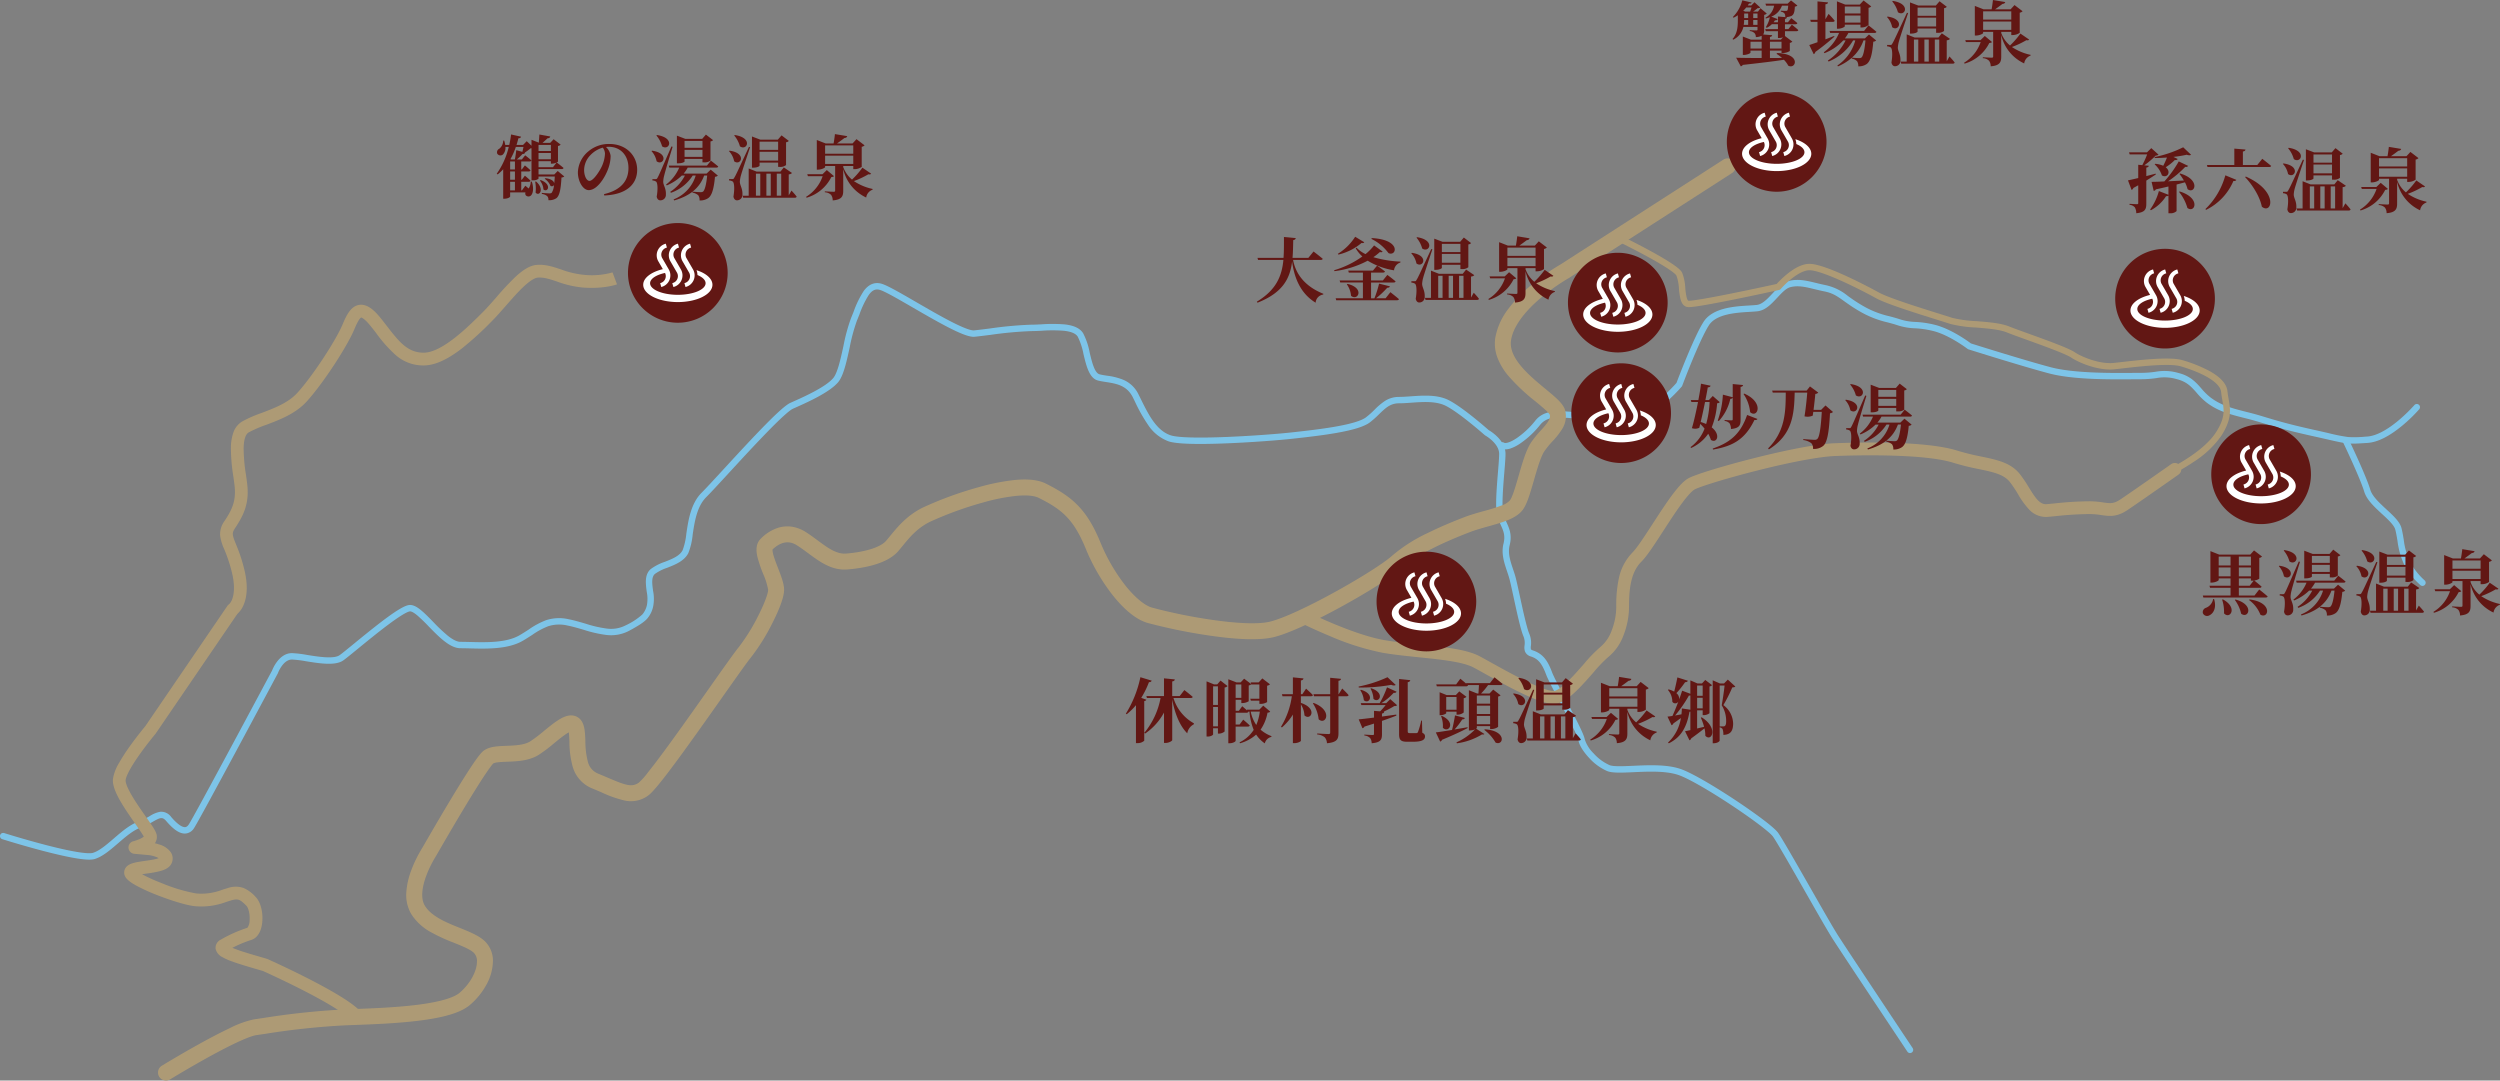 <svg xmlns="http://www.w3.org/2000/svg" xmlns:xlink="http://www.w3.org/1999/xlink" width="783.028" height="338.429" viewBox="0 0 783.028 338.429">
  <rect x="0" y="0" width="783.028" height="338.429" fill="#808080" stroke="none"/>
  <defs>
    <clipPath id="clip-path">
      <rect id="長方形_130" data-name="長方形 130" width="759.75" height="309.597" fill="none"/>
    </clipPath>
  </defs>
  <g id="MAP" transform="translate(0 28.832)">
    <g id="MAP-2" data-name="MAP" clip-path="url(#clip-path)">
      <path id="パス_1485" data-name="パス 1485" d="M598.245,301a1,1,0,0,1-.833-.445c-.2-.306-20.437-30.659-23.512-35.489-1.435-2.255-4.946-8.4-8.664-14.91-4.3-7.536-8.756-15.329-9.928-16.97-.942-1.319-6.31-5.386-12.764-9.669-7.061-4.686-13.376-8.321-16.481-9.485-3.963-1.487-9.759-1.221-14.416-1.007-3.651.167-6.535.3-8.2-.324a16.533,16.533,0,0,1-5.755-4.188c-.877-.937-2.953-3.344-3.3-5.451-.227-1.362-3.243-7.087-5.666-11.688-2-3.8-3.89-7.387-4.482-8.965-1.295-3.454-2.481-4.869-4.7-5.609a2.8,2.8,0,0,1-1.892-1.559,4.124,4.124,0,0,1-.145-1.921,5.407,5.407,0,0,0-.339-2.839c-.886-2.066-2.066-7.516-3.108-12.326-.567-2.617-1.056-4.877-1.369-5.973-.186-.651-.413-1.323-.652-2.034-.889-2.634-1.9-5.62-1.13-8.681.652-2.609-.025-4.075-1.05-6.294-.218-.471-.443-.958-.672-1.493-.938-2.189-.576-7.693-.005-14.661.2-2.4.367-4.48.367-5.686,0-3.34-4.314-5.75-4.357-5.774a1.013,1.013,0,0,1-.184-.13c-.079-.07-7.934-7.032-12.2-9.164-3.035-1.517-7.158-1.226-10.8-.968-1.359.1-2.642.187-3.832.187-2.705,0-4.265,1.511-6.239,3.425a30.074,30.074,0,0,1-2.916,2.583c-1.695,1.271-5.133,2.347-10.512,3.288-4.463.781-9.459,1.336-13.472,1.782-4.285.476-12.651,1.126-20.359,1.447-9.929.414-16.2.21-18.648-.6a13.135,13.135,0,0,1-6.39-5.084,50.4,50.4,0,0,1-4.17-7.386c-.217-.44-.441-.895-.661-1.333-1.88-3.761-5.2-4.28-8.4-4.782-.873-.137-1.7-.266-2.473-.46-2.751-.687-3.675-4.53-4.569-8.247a21.14,21.14,0,0,0-1.8-5.494c-.616-.985-2.01-1.589-4.264-1.847a46.333,46.333,0,0,0-7.048-.013c-1.208.058-2.349.113-3.359.113a121.025,121.025,0,0,0-12.691,1.18c-1.846.233-3.589.453-4.945.588-1.44.144-3.954-.75-8.152-2.9-3.435-1.759-7.516-4.123-11.116-6.208-4.507-2.611-8.763-5.076-10.382-5.562-1.345-.4-2.382.052-3.466,1.522a29.573,29.573,0,0,0-2.936,6.1c-.263.661-.535,1.344-.812,2.008a55.37,55.37,0,0,0-2.273,8.432c-1,4.584-1.952,8.914-3.654,10.9-2.742,3.2-9.664,6.275-13.8,8.112l-.3.132c-.772.343-2.823,1.915-8.217,7.458-3.832,3.938-8.336,8.832-11.954,12.765-3,3.262-5.593,6.079-7.018,7.5-2.917,2.918-3.642,7.785-4.225,11.7a20.957,20.957,0,0,1-1.352,5.78c-1.253,2.5-4.1,3.625-6.612,4.614a14.759,14.759,0,0,0-3.841,1.914c-1.176.98-.9,3.084-.6,5.311a12.49,12.49,0,0,1,.039,4.837,8.522,8.522,0,0,1-1.952,3.959c-.995,1.053-2.52,2.067-5.629,3.741a12.087,12.087,0,0,1-7.108,1.282,38.764,38.764,0,0,1-7.083-1.619c-1.664-.488-3.384-.993-5.1-1.337a11.284,11.284,0,0,0-6,.223,22.947,22.947,0,0,0-5.009,2.713c-.913.591-1.857,1.2-2.926,1.825-4.657,2.716-11.294,2.544-16.627,2.406-1.053-.027-2.047-.053-2.943-.053-3.274,0-6.685-3.491-9.983-6.867a48.743,48.743,0,0,0-3.637-3.5c-1.341-1.094-1.965-1.2-2.217-1.173-.54.067-2.141.7-6.8,4.178-3.155,2.356-6.666,5.229-9.488,7.537-2.061,1.686-3.688,3.017-4.539,3.625-2.464,1.76-7.365.976-11.69.284a34.1,34.1,0,0,0-4.411-.54c-2.8,0-4.365,4.178-4.381,4.22a1.022,1.022,0,0,1-.057.128c-1,1.866-24.43,45.743-26.21,48.413a3.489,3.489,0,0,1-2.722,1.738c-1.723.1-3.618-1.122-5.964-3.858-1.243-1.45-1.857-1.187-4.259.162a25.9,25.9,0,0,1-3.951,1.9c-2.251.818-4.617,2.854-6.9,4.823-2.521,2.17-4.9,4.219-7.338,4.949-.753.226-2.274.432-6.77-.382-2.563-.464-5.8-1.209-9.623-2.213C6.783,235.916.76,234.024.7,234a1,1,0,0,1,.6-1.908c.06.019,6.044,1.9,12.486,3.591,11.554,3.035,14.551,2.838,15.3,2.612,2.027-.608,4.252-2.523,6.608-4.55,2.424-2.086,4.931-4.243,7.526-5.186a23.871,23.871,0,0,0,3.655-1.765,9.17,9.17,0,0,1,3.308-1.371,3.862,3.862,0,0,1,3.448,1.65c2.429,2.833,3.752,3.2,4.325,3.164.158-.01.638-.039,1.179-.851,1.7-2.547,25.088-46.333,26.079-48.188.261-.679,2.246-5.463,6.233-5.463a34.274,34.274,0,0,1,4.727.566c3.551.568,8.415,1.347,10.211.064.8-.57,2.483-1.949,4.435-3.545,7.886-6.451,14.631-11.817,17.3-12.151,2.138-.267,4.519,2.17,7.533,5.255a52.6,52.6,0,0,0,4.615,4.37c1.61,1.275,2.9,1.9,3.938,1.9.922,0,1.929.026,2.995.054,5.079.131,11.4.3,15.567-2.134,1.028-.6,1.953-1.2,2.847-1.777a24.36,24.36,0,0,1,5.46-2.93,13.2,13.2,0,0,1,7.025-.288c1.8.361,3.567.878,5.272,1.379a37.341,37.341,0,0,0,6.712,1.548,10.023,10.023,0,0,0,5.968-1.052,21.132,21.132,0,0,0,5.123-3.354,6.7,6.7,0,0,0,1.483-3.135,11.28,11.28,0,0,0-.1-4.026c-.336-2.542-.716-5.424,1.307-7.11a16.017,16.017,0,0,1,4.389-2.239c2.284-.9,4.646-1.829,5.555-3.647a20.473,20.473,0,0,0,1.162-5.18c.626-4.2,1.4-9.43,4.789-12.815,1.4-1.4,3.974-4.2,6.96-7.443,9.741-10.587,18.032-19.452,20.831-20.7l.3-.133c3.72-1.653,10.646-4.729,13.094-7.585,1.375-1.6,2.313-5.886,3.219-10.027a56.517,56.517,0,0,1,2.381-8.773c.27-.649.54-1.325.8-1.979a30.781,30.781,0,0,1,3.184-6.542c1.581-2.144,3.482-2.9,5.651-2.251,1.844.554,6,2.96,10.81,5.747,3.579,2.073,7.635,4.423,11.025,6.158,4.825,2.47,6.483,2.745,7.042,2.689,1.331-.133,3.062-.351,4.894-.582a120.013,120.013,0,0,1,12.942-1.2c.961,0,2.079-.054,3.263-.111a47.753,47.753,0,0,1,7.371.023c2.9.332,4.773,1.239,5.732,2.774a21.822,21.822,0,0,1,2.049,6.087c.719,2.991,1.534,6.38,3.109,6.774.689.172,1.47.295,2.3.424a19.769,19.769,0,0,1,5.259,1.347A9.368,9.368,0,0,1,356.6,94.71c.222.443.447.9.666,1.343,2.416,4.9,4.914,9.963,9.4,11.458,2.151.717,8.519.9,17.932.5,7.662-.319,15.97-.964,20.217-1.436,3.991-.444,8.951-.995,13.353-1.765,4.991-.873,8.239-1.855,9.657-2.918a28.5,28.5,0,0,0,2.724-2.419,19.879,19.879,0,0,1,3.226-2.719,8.093,8.093,0,0,1,4.4-1.27c1.119,0,2.368-.088,3.691-.182,3.894-.275,8.307-.588,11.831,1.175,4.312,2.156,11.653,8.592,12.552,9.387.775.447,5.293,3.237,5.293,7.47,0,1.287-.173,3.4-.374,5.849-.385,4.7-.967,11.8-.15,13.71.218.509.437.984.649,1.442,1.072,2.321,2,4.326,1.175,7.618-.623,2.493.245,5.067,1.085,7.557.248.734.482,1.428.681,2.124.33,1.158.826,3.448,1.4,6.1.972,4.487,2.181,10.072,2.991,11.961a7.362,7.362,0,0,1,.495,3.786,3.05,3.05,0,0,0,.009,1.021c.069.172.4.314.667.4,3.226,1.076,4.665,3.4,5.941,6.8.548,1.461,2.409,4.994,4.379,8.736,3.376,6.41,5.608,10.728,5.869,12.291a10.769,10.769,0,0,0,2.792,4.414,14.745,14.745,0,0,0,5,3.682c1.277.479,4.253.343,7.4.2,4.84-.222,10.863-.5,15.21,1.133,3.869,1.451,11.259,5.957,16.884,9.691,5.28,3.5,11.927,8.271,13.285,10.173,1.231,1.723,5.708,9.56,10.038,17.14,3.705,6.487,7.205,12.614,8.614,14.828,3.063,4.812,23.284,35.147,23.488,35.453a1,1,0,0,1-.831,1.555Z" fill="#7dc4e8"/>
      <path id="パス_1486" data-name="パス 1486" d="M471.518,111.917a2.832,2.832,0,0,1-1.485-.384,1,1,0,1,1,1.029-1.715c.506.3,1.98-.048,4.13-1.519a27.034,27.034,0,0,0,5.65-5.331c2.673-3.436,6.957-3.131,11.493-2.808,1.42.1,2.889.205,4.371.205a38.756,38.756,0,0,1,6.034.523,22.4,22.4,0,0,0,8.845-.059c5.818-1.163,12.57-8.662,13.512-9.737.64-1.7,5.477-14.406,8.453-19.083,2.843-4.468,9.74-4.882,14.3-5.157.928-.056,1.729-.1,2.391-.177,1.763-.2,3.395-1.948,4.973-3.643,1.55-1.665,3.153-3.386,5.093-3.871,2.905-.727,5.489-.1,8.48.627.965.234,1.963.477,3.043.693a16.439,16.439,0,0,1,6.98,3.414c1.2.857,2.556,1.828,4.412,2.911a29.3,29.3,0,0,0,8.492,3.4c1.035.271,2.105.552,3.292.947a17.665,17.665,0,0,0,4.905.845,31.514,31.514,0,0,1,6.106.906c5.052,1.263,10.352,5.116,11.307,5.832,1.767.556,17.2,5.4,25.062,7.473,7.238,1.9,19.166,1.807,25.574,1.755.977-.008,1.821-.015,2.549-.015a31.327,31.327,0,0,0,4.71-.351,15.51,15.51,0,0,1,7.061.381c3.76.94,5.514,2.933,7.211,4.86a19.312,19.312,0,0,0,2.9,2.848c3.386,2.539,6.836,3.4,12.057,4.707,1.89.473,3.415.935,5.181,1.47,3.123.947,7.01,2.126,14.745,3.844,1.969.437,3.59.808,4.892,1.106a54.707,54.707,0,0,0,6.21,1.237,32.757,32.757,0,0,0,5.262-.108l.649-.041c6.59-.411,14.743-9.759,14.825-9.854a1,1,0,0,1,1.514,1.307,49,49,0,0,1-5.216,5.048c-4.139,3.449-7.839,5.3-11,5.495l-.648.041c-5.365.338-5.477.327-12.044-1.176-1.3-.3-2.917-.667-4.88-1.1-7.809-1.735-11.736-2.926-14.892-3.883-1.741-.528-3.244-.984-5.086-1.444-5.458-1.364-9.063-2.265-12.772-5.047a20.9,20.9,0,0,1-3.2-3.127c-1.631-1.852-3.039-3.452-6.195-4.241a13.555,13.555,0,0,0-6.306-.339,33.487,33.487,0,0,1-4.979.369c-.719,0-1.56.007-2.532.015-6.958.057-18.6.152-26.1-1.821-8.351-2.2-25.151-7.5-25.32-7.551a1,1,0,0,1-.309-.161c-.056-.043-5.666-4.324-10.717-5.586a29.409,29.409,0,0,0-5.758-.851,19.55,19.55,0,0,1-5.4-.943c-1.125-.375-2.163-.647-3.167-.91a31.37,31.37,0,0,1-8.993-3.609c-1.937-1.13-3.335-2.13-4.568-3.012-2.147-1.536-3.566-2.551-6.208-3.079-1.121-.224-2.139-.471-3.123-.71-2.847-.691-5.1-1.237-7.523-.63-1.365.341-2.7,1.776-4.115,3.294-1.826,1.961-3.715,3.99-6.215,4.268-.713.079-1.577.131-2.492.186-4.158.25-10.441.628-12.737,4.234-3.013,4.734-8.278,18.739-8.331,18.88a1,1,0,0,1-.174.3,50.25,50.25,0,0,1-4.7,4.7c-3.738,3.28-7.12,5.24-10.052,5.827a24.357,24.357,0,0,1-9.528.077,36.565,36.565,0,0,0-5.743-.5c-1.554,0-3.058-.107-4.513-.21a28.641,28.641,0,0,0-5.879-.044,5.647,5.647,0,0,0-3.894,2.086,28.75,28.75,0,0,1-6.1,5.754,13.041,13.041,0,0,1-3.236,1.692A5.139,5.139,0,0,1,471.518,111.917Z" fill="#7dc4e8"/>
      <path id="パス_1487" data-name="パス 1487" d="M758.749,154.685a1,1,0,0,1-.65-.241,23.545,23.545,0,0,1-5.121-6.52,24.834,24.834,0,0,1-2.063-7.377c-.191-1.143-.388-2.325-.674-3.469-.353-1.412-2.287-3.2-4.158-4.921-2.366-2.182-4.813-4.438-5.584-7.006-1.293-4.309-6.542-15.263-6.595-15.374a1,1,0,1,1,1.8-.865c.219.455,5.37,11.207,6.707,15.664.613,2.043,2.855,4.111,5.024,6.11s4.245,3.914,4.742,5.906c.305,1.221.509,2.443.706,3.625a22.929,22.929,0,0,0,1.879,6.811,21.866,21.866,0,0,0,4.634,5.9,1,1,0,0,1-.652,1.759Z" fill="#7dc4e8"/>
      <path id="パス_1488" data-name="パス 1488" d="M51.992,309.6a2.5,2.5,0,0,1-1.308-4.632c.055-.034,5.55-3.394,11.733-6.817,3.651-2.021,6.833-3.673,9.456-4.91a30.719,30.719,0,0,1,7.7-2.8c.841-.12,1.777-.259,2.768-.405a237.966,237.966,0,0,1,25.866-2.722l2.135-.08c5.87-.217,13.175-.486,19.71-1.268,9.008-1.077,12.52-2.676,13.881-3.827,3.224-2.728,5.415-6.646,5.453-9.75a3.6,3.6,0,0,0-1.066-2.879c-1.2-1.069-3.62-2.041-6.178-3.071a55.33,55.33,0,0,1-7.18-3.306,16.725,16.725,0,0,1-6.19-5.733,11.905,11.905,0,0,1-1.479-7.112,24.2,24.2,0,0,1,1.558-6.631,39.9,39.9,0,0,1,3.475-7.021c.4-.7,4.228-7.378,8.307-14.175,2.526-4.21,4.654-7.644,6.326-10.208,3.135-4.807,4.09-5.672,4.739-6.1,1.786-1.19,4.288-1.285,6.936-1.385,2.562-.1,5.467-.207,7.354-1.339a42.649,42.649,0,0,0,4.338-3.277c1.439-1.177,2.927-2.394,4.3-3.294s3.177-1.888,5.013-1.548a3.853,3.853,0,0,1,2.666,1.929c.874,1.53.952,3.637,1.041,6.077a25.4,25.4,0,0,0,.776,6.409,5.369,5.369,0,0,0,3.172,3.734c1.06.437,2.02.846,2.948,1.242,5.68,2.424,7.582,3.121,9.789,1.649a21.582,21.582,0,0,0,2.957-3.314c1.45-1.8,3.269-4.195,5.56-7.311,4.216-5.734,9.1-12.657,13.409-18.765,4.494-6.371,8.045-11.4,9.45-13.121a59.6,59.6,0,0,0,6.078-9.8c2.137-4.213,3.11-7.165,3.11-8.124a21.768,21.768,0,0,0-1.566-5,41.261,41.261,0,0,1-1.781-5.261c-.22-.948-.889-3.835.976-5.7a13.326,13.326,0,0,1,5.607-3.513,9.727,9.727,0,0,1,4.112-.313,11.222,11.222,0,0,1,4.475,1.711c1.308.832,2.531,1.736,3.713,2.61,3.16,2.336,5.89,4.354,8.926,4.1,6.108-.509,10.779-2.009,12.5-4.013.413-.482.829-.99,1.269-1.527,2.324-2.838,5.217-6.369,10.152-8.837a114.139,114.139,0,0,1,17.634-6.436,66.648,66.648,0,0,1,11.312-2.234c4.191-.388,7.347-.017,9.648,1.133,4.729,2.364,7.675,4.39,10.165,6.991,2.719,2.839,4.875,6.414,6.993,11.59a57.037,57.037,0,0,0,7.683,13.25c3,3.787,6.069,6.345,8.426,7.018a165.507,165.507,0,0,0,17.593,3.646c8.812,1.351,15.656,1.621,19.272.76,3.921-.934,11.621-4.448,20.6-9.4,8.035-4.433,15.336-9.077,17.753-11.293a49.419,49.419,0,0,1,11.28-7.161c3.273-1.614,7.054-3.249,11.238-4.858,2.013-.774,4.17-1.378,6.256-1.962a54.935,54.935,0,0,0,5.47-1.724,6.018,6.018,0,0,0,2.655-1.642c.822-1.151,1.813-4.594,2.687-7.632,1.145-3.98,2.329-8.1,3.918-10.481a33.049,33.049,0,0,1,3.024-3.724c1.984-2.205,3.1-3.534,2.836-4.926a6.722,6.722,0,0,0-1.3-1.456c-.868-.818-2.035-1.783-3.271-2.8a60.314,60.314,0,0,1-8.582-8.142,19.833,19.833,0,0,1-3.177-5.307,12.377,12.377,0,0,1-.765-6.318,20.87,20.87,0,0,1,4.192-9.271,44.247,44.247,0,0,1,6.933-7.2A67.252,67.252,0,0,1,488.763,54l50.931-32.772a2.5,2.5,0,1,1,2.706,4.2l-50.99,32.81q-.063.041-.129.078a62.867,62.867,0,0,0-8.668,6.141c-5.514,4.677-8.745,9.286-9.344,13.329-.829,5.6,5.871,11.135,10.764,15.18,3.468,2.867,5.759,4.761,6.249,6.968a7.492,7.492,0,0,1-.95,5.528,23.406,23.406,0,0,1-3.037,3.889,28.769,28.769,0,0,0-2.58,3.152c-1.159,1.739-2.282,5.644-3.274,9.09-1.128,3.921-2.1,7.306-3.423,9.156-2,2.8-6.3,4-10.846,5.274-1.975.553-4.016,1.125-5.809,1.814-10.024,3.856-17.263,7.672-20.934,11.037-2.762,2.531-10.108,7.236-18.716,11.985-4.49,2.477-15.607,8.4-21.856,9.887-4.351,1.036-11.479.806-21.187-.682a171.148,171.148,0,0,1-18.209-3.78c-4.345-1.242-8.365-5.429-10.973-8.723A61.357,61.357,0,0,1,340.1,143.1c-3.816-9.331-7.479-12.359-14.766-16-.978-.489-2.978-.995-6.951-.627a61.755,61.755,0,0,0-10.442,2.075,110.556,110.556,0,0,0-16.729,6.089c-3.98,1.99-6.288,4.808-8.52,7.533-.458.56-.892,1.089-1.341,1.613-3.372,3.934-10.5,5.293-15.879,5.742-4.912.409-8.675-2.373-12.314-5.064-1.113-.823-2.264-1.674-3.425-2.412-.973-.619-3.9-2.484-7.782,1.243a6.54,6.54,0,0,0,.339,1.883c.339,1.184.878,2.577,1.4,3.924.979,2.527,1.9,4.914,1.9,6.8,0,2.635-1.986,7.1-3.651,10.386a63.824,63.824,0,0,1-6.668,10.705c-1.292,1.579-4.973,6.8-9.234,12.837-4.348,6.164-9.276,13.15-13.537,18.941-6.674,9.071-8.607,11-9.7,11.727a9.14,9.14,0,0,1-7.094,1.423,36.893,36.893,0,0,1-7.431-2.634c-.913-.39-1.858-.793-2.889-1.217a10.354,10.354,0,0,1-6.038-6.857,29.6,29.6,0,0,1-1-7.725c-.036-.981-.07-1.907-.153-2.646-.012-.107-.024-.2-.037-.293a12.606,12.606,0,0,0-1.167.732c-1.067.74-2.3,1.752-3.5,2.73a45.652,45.652,0,0,1-4.931,3.694c-2.988,1.792-6.73,1.934-9.737,2.048-1.113.042-2.165.082-3.013.2a4.03,4.03,0,0,0-1.289.323c-.384.368-2.309,2.58-9.845,15.16-4.165,6.954-8,13.669-8.043,13.736q-.037.065-.078.128a35.076,35.076,0,0,0-3.05,6.182c-1.053,2.847-1.984,6.779-.446,9.343,2.031,3.385,6.769,5.291,10.949,6.973,2.973,1.2,5.781,2.326,7.634,3.973a8.486,8.486,0,0,1,2.743,6.678,15.736,15.736,0,0,1-2.051,7.172,22.325,22.325,0,0,1-5.172,6.333c-2.817,2.383-8.065,3.964-16.517,4.974-6.739.806-14.158,1.08-20.119,1.3l-2.127.08a233.664,233.664,0,0,0-25.327,2.672c-1,.148-1.939.287-2.793.409-1.03.147-4.6,1.137-15.437,7.139-6.089,3.371-11.49,6.674-11.544,6.707A2.489,2.489,0,0,1,51.992,309.6Z" fill="#ad9a75"/>
      <path id="パス_1489" data-name="パス 1489" d="M486.6,191.615c-2.09,0-5.211-1.044-9.968-3.321-4.033-1.931-8.334-4.321-11.79-6.242-1.254-.7-2.337-1.3-3.225-1.777-3.394-1.828-10.367-2.539-17.111-3.228-3.886-.4-7.9-.807-11.547-1.44a81.924,81.924,0,0,1-16.439-5.222c-4.832-2-8.351-3.754-8.5-3.828a2,2,0,0,1,1.789-3.578h0c.139.07,14.049,6.984,23.835,8.687,3.5.609,7.451,1.012,11.268,1.4,7.461.761,14.508,1.48,18.6,3.685.912.491,2.006,1.1,3.272,1.8,3.409,1.895,7.651,4.252,11.574,6.13,5.867,2.809,7.824,2.979,8.393,2.923.368-.037,1.483-.364,3.867-2.594,1.772-1.657,3.7-3.854,5.407-5.792a43.507,43.507,0,0,1,5.243-5.413,12.03,12.03,0,0,0,3.55-5.225,20.715,20.715,0,0,0,1.414-7.363,40.477,40.477,0,0,1,.769-8.7,16.276,16.276,0,0,1,4.251-8.237c1.472-1.472,3.973-5.331,6.391-9.062,5.014-7.737,8.518-12.917,11.421-14.368,2.443-1.222,10.911-3.8,20.135-6.136,6.5-1.645,18.458-4.446,25.465-4.715,8.324-.321,28.725-.737,38.367,2.308a75.721,75.721,0,0,0,7.541,1.86c4.947,1.031,9.218,1.921,12.041,5.449a41.3,41.3,0,0,1,2.854,4.226c2.076,3.369,3.456,5.424,5.6,5.23.88-.08,1.719-.16,2.53-.238a106.678,106.678,0,0,1,10.953-.657,27.519,27.519,0,0,1,4.177.36c2.18.317,3.274.476,5.355-.911,3.924-2.616,15.8-10.972,15.92-11.056a2,2,0,1,1,2.3,3.271c-.49.345-12.037,8.47-16,11.114-3.357,2.238-5.684,1.9-8.149,1.541a23.46,23.46,0,0,0-3.6-.319,103.537,103.537,0,0,0-10.572.639c-.816.078-1.659.159-2.549.24a7.165,7.165,0,0,1-5.85-2.259,25.553,25.553,0,0,1-3.52-4.857,38.3,38.3,0,0,0-2.571-3.825c-1.924-2.4-5.2-3.087-9.733-4.032a78.962,78.962,0,0,1-7.929-1.962c-9.3-2.937-30.678-2.37-37.009-2.126-4.851.186-13.831,1.861-24.638,4.6-9.7,2.454-17.445,4.895-19.327,5.836-.492.246-1.687,1.16-4.161,4.52-1.818,2.469-3.788,5.508-5.692,8.446-2.763,4.263-5.149,7.945-6.919,9.715-3.382,3.382-3.848,8.778-3.848,14.1a24.812,24.812,0,0,1-1.689,8.821,15.765,15.765,0,0,1-4.875,6.967,43.532,43.532,0,0,0-4.639,4.855c-1.764,2.006-3.764,4.281-5.678,6.071-2.476,2.316-4.447,3.477-6.2,3.653Q486.89,191.615,486.6,191.615Z" fill="#ad9a75"/>
      <path id="パス_1490" data-name="パス 1490" d="M681.158,119.214a1,1,0,0,1-.448-1.895c.095-.048,9.559-4.832,13.351-10.73,2.963-4.61,2.542-7.008,2.008-10.045-.145-.823-.294-1.674-.388-2.618-.274-2.733-4.982-5.727-12.594-8.008-3.528-1.058-13.078.037-18.208.626-1.058.121-1.972.226-2.689.3-4.764.476-10.77-1.883-13.512-3.71-1.723-1.149-8.806-3.709-13.978-5.577-2.589-.936-4.826-1.744-6.235-2.307-2.265-.906-5.994-1.207-9.6-1.5a39.387,39.387,0,0,1-8.079-1.142c-.893-.3-2.392-.767-4.128-1.31-6.339-1.983-15.919-4.981-19.1-6.746-2.286-1.27-6.382-3.4-10.4-5.229-4.984-2.265-8.675-3.513-10.394-3.513-3.253,0-7.6,4.229-9,5.858a1,1,0,0,1-.544.325c-.065.014-6.626,1.459-13.373,2.83-13.831,2.812-14.941,2.589-15.415,2.495-.977-.2-1.668-.991-2.053-2.363a21.052,21.052,0,0,1-.52-3.393,13.715,13.715,0,0,0-.786-4.087c-.116-.231-1.11-1.611-9.393-6.11-4.419-2.4-8.73-4.5-8.773-4.524a1,1,0,1,1,.876-1.8c.043.021,4.394,2.144,8.852,4.565,2.628,1.428,4.782,2.681,6.4,3.724,2.875,1.851,3.554,2.709,3.824,3.249a14.771,14.771,0,0,1,.987,4.779,19.835,19.835,0,0,0,.456,3.055c.182.648.385.911.517.942.335.047,2.384,0,14.748-2.517,5.845-1.189,11.522-2.427,12.9-2.73a30.509,30.509,0,0,1,3.111-2.969c2.685-2.211,5.1-3.332,7.176-3.332,5.514,0,21.607,8.9,21.769,8.994,3,1.666,12.843,4.745,18.724,6.585,1.817.569,3.253,1.018,4.163,1.321a38.6,38.6,0,0,0,7.607,1.046c3.755.3,7.638.616,10.183,1.634,1.378.551,3.6,1.354,6.172,2.283,5.851,2.114,12.483,4.511,14.408,5.794,2.423,1.614,7.978,3.806,12.2,3.384.7-.07,1.609-.174,2.659-.294,2.748-.315,6.511-.747,10.035-.956,4.288-.255,7.224-.123,8.976.4A44.693,44.693,0,0,1,692,87.353c3.532,1.946,5.439,4.091,5.667,6.374.087.87.23,1.684.368,2.471.561,3.191,1.09,6.2-2.3,11.472a30.544,30.544,0,0,1-8.648,8.156,52.936,52.936,0,0,1-5.491,3.282A1,1,0,0,1,681.158,119.214Z" fill="#ad9a75"/>
      <path id="パス_1491" data-name="パス 1491" d="M111.849,291.805a2,2,0,0,1-1.6-.8c-.427-.57-1.727-1.887-5.632-4.3-2.508-1.552-5.728-3.338-9.571-5.307-6.076-3.114-11.814-5.711-12.711-6.115l-1.719-.5c-2.867-.835-5.832-1.7-8.072-2.532a18.77,18.77,0,0,1-2.97-1.34,3.816,3.816,0,0,1-2.046-2.607,2.84,2.84,0,0,1,1.651-2.842,42.225,42.225,0,0,1,8.311-3.7,3.834,3.834,0,0,0,.68-2.191c.183-2.04-.364-4.08-.99-4.705-1.952-1.952-2.57-2.313-4.687-1.708-.559.16-1.1.335-1.68.521a22.051,22.051,0,0,1-9.692,1.321c-2.876-.261-8.311-2.037-12.422-3.682a55.943,55.943,0,0,1-6.073-2.8c-2.373-1.314-3.439-2.341-3.681-3.546a2.607,2.607,0,0,1,.433-2.036c1-1.411,3.128-1.715,6.075-2.135,1.121-.16,2.281-.325,3.237-.549a8.516,8.516,0,0,0,1.023-.3,6.57,6.57,0,0,0-1.273-.538,12.44,12.44,0,0,0-1.58-.39l-4.8-.436a2,2,0,0,1-.3-3.932,14.242,14.242,0,0,0,1.724-.583,6.065,6.065,0,0,0,1.558-.864c-.445-.846-1.745-2.7-2.727-4.1-1.522-2.172-3.248-4.634-4.6-6.989-1.764-3.062-2.505-5.288-2.334-7a13.972,13.972,0,0,1,1.958-5.077,59.342,59.342,0,0,1,3.45-5.311c2.206-3.079,4.335-5.653,4.74-6.139l25.661-37.607a1.448,1.448,0,0,1,.513-.52,4.373,4.373,0,0,0,1.117-1.914c.464-1.387.815-3.892-.15-7.948a47.474,47.474,0,0,0-2.429-7.389,15.085,15.085,0,0,1-1.287-4.249,6.893,6.893,0,0,1,1.337-4.566c2.446-3.669,3.616-6.328,3.22-10.682-.077-.851-.228-1.914-.4-3.146a57.54,57.54,0,0,1-.792-9.251,14.848,14.848,0,0,1,.723-4.517,6.565,6.565,0,0,1,2.764-3.6,38.929,38.929,0,0,1,6.073-2.671c3.917-1.479,8.356-3.156,11.216-6.277,4.6-5.019,12.064-16.317,14.26-21.588,1.186-2.847,2.566-5.656,5.216-6.018,2.711-.37,5.1,2.15,7.071,4.664.453.577.89,1.141,1.313,1.687,4.027,5.2,6.687,8.633,11.746,8.633,5.824,0,14.094-8.272,18.538-12.716,1.312-1.312,2.729-2.929,4.229-4.641a87.281,87.281,0,0,1,6-6.417c2.531-2.338,4.6-3.516,6.5-3.706,2.735-.273,5.183.544,7.774,1.41a28.32,28.32,0,0,0,7.2,1.689,23.813,23.813,0,0,0,8.92-.768l-.01,0,1.4,3.745c-.162.061-4.032,1.478-10.6,1.009a32,32,0,0,1-8.18-1.885c-2.268-.757-4.227-1.412-6.11-1.224-.666.067-1.934.583-4.186,2.664-1.838,1.7-3.805,3.943-5.708,6.115-1.545,1.763-3,3.428-4.409,4.833a98.967,98.967,0,0,1-9.51,8.654c-4.6,3.522-8.478,5.234-11.857,5.234a13,13,0,0,1-8.629-3.135,42.607,42.607,0,0,1-6.28-7.049c-.419-.541-.852-1.1-1.3-1.666-2.318-2.95-3.251-3.156-3.38-3.17a2.274,2.274,0,0,0-.688.783,18.109,18.109,0,0,0-1.381,2.808c-2.37,5.689-10.083,17.384-15,22.752-3.5,3.823-8.417,5.678-12.751,7.315a36.462,36.462,0,0,0-5.429,2.359c-.94.564-1.475,2.225-1.547,4.8a54.571,54.571,0,0,0,.754,8.579c.174,1.231.339,2.394.426,3.344.5,5.484-1.044,9.016-3.876,13.263-1.046,1.569-.875,2.109.332,5.1a51.652,51.652,0,0,1,2.611,7.96c1.016,4.267.969,7.858-.14,10.674a7.989,7.989,0,0,1-2.094,3.133L48.765,200.924q-.056.083-.121.159c-.023.027-2.319,2.767-4.631,5.995-4.009,5.6-4.6,7.764-4.666,8.436-.037.371.066,1.564,1.82,4.609,1.268,2.2,2.939,4.586,4.413,6.69,2.2,3.133,3.262,4.69,3.493,5.845a3.427,3.427,0,0,1-.566,2.628c.36.086.782.2,1.222.344a6.628,6.628,0,0,1,3.823,2.562,3.56,3.56,0,0,1,.334,3.028c-.571,1.713-2.334,2.391-3.611,2.752a33.87,33.87,0,0,1-4.261.788c-.434.062-.976.139-1.511.226.256.142.546.3.876.467,1.508.772,3.436,1.62,5.578,2.451a51.194,51.194,0,0,0,10.524,3.107,18.165,18.165,0,0,0,8.1-1.145c.582-.187,1.184-.381,1.806-.559a7.478,7.478,0,0,1,4.933,0,10.949,10.949,0,0,1,3.682,2.722c2.09,2.09,2.606,6.447,1.9,9.451-.5,2.112-1.607,3.553-3.122,4.058a37.986,37.986,0,0,0-6,2.5c.489.208,1.128.457,1.963.749,1.994.695,4.531,1.434,6.985,2.149.621.181,1.243.362,1.859.543a2.009,2.009,0,0,1,.251.092c.063.028,6.334,2.833,13.01,6.254,3.941,2.02,7.259,3.86,9.86,5.469,3.456,2.138,5.659,3.875,6.734,5.309a2,2,0,0,1-1.6,3.2Z" fill="#ad9a75"/>
      <path id="パス_1492" data-name="パス 1492" d="M723.815,119.714A15.611,15.611,0,1,1,708.2,104.1a15.611,15.611,0,0,1,15.611,15.611" fill="#621714"/>
      <path id="パス_1493" data-name="パス 1493" d="M714.058,118.867a4.621,4.621,0,0,1,.3,1.523c1.573.657,2.542,1.563,2.542,2.565,0,2-3.892,3.628-8.693,3.628s-8.693-1.624-8.693-3.628c0-1.4,1.9-2.615,4.684-3.22a2.243,2.243,0,0,1-1.523,3.185l.341,1.221a3.744,3.744,0,0,0,2.337-5.537l-2.055-3.55a2.245,2.245,0,0,1,1.485-3.262l-.341-1.22a3.744,3.744,0,0,0-2.337,5.537l1.41,2.437c-3.637.874-6.15,2.734-6.15,4.888,0,2.994,4.855,5.422,10.842,5.422s10.841-2.428,10.841-5.422c0-1.915-1.986-3.6-4.987-4.567" fill="#fff"/>
      <path id="パス_1494" data-name="パス 1494" d="M711.755,119.659a2.246,2.246,0,0,1-1.485,3.261l.342,1.221a3.744,3.744,0,0,0,2.336-5.537l-2.055-3.55a2.245,2.245,0,0,1,1.485-3.262l-.342-1.22a3.744,3.744,0,0,0-2.336,5.537Z" fill="#fff"/>
      <path id="パス_1495" data-name="パス 1495" d="M707.955,119.659a2.242,2.242,0,0,1-1.485,3.261l.343,1.221a3.744,3.744,0,0,0,2.336-5.537l-2.054-3.55a2.243,2.243,0,0,1,1.484-3.262l-.342-1.22a3.744,3.744,0,0,0-2.336,5.537Z" fill="#fff"/>
      <path id="パス_1496" data-name="パス 1496" d="M693.731,64.706A15.611,15.611,0,1,1,678.12,49.1a15.611,15.611,0,0,1,15.611,15.611" fill="#621714"/>
      <path id="パス_1497" data-name="パス 1497" d="M683.975,63.859a4.621,4.621,0,0,1,.3,1.523c1.573.657,2.542,1.563,2.542,2.565,0,2-3.892,3.628-8.693,3.628s-8.693-1.624-8.693-3.628c0-1.4,1.9-2.615,4.684-3.22a2.243,2.243,0,0,1-1.523,3.185l.341,1.221a3.744,3.744,0,0,0,2.337-5.537l-2.055-3.55a2.245,2.245,0,0,1,1.485-3.262l-.341-1.22a3.744,3.744,0,0,0-2.337,5.537l1.41,2.437c-3.637.874-6.15,2.734-6.15,4.888,0,2.994,4.855,5.422,10.842,5.422s10.841-2.428,10.841-5.422c0-1.915-1.986-3.6-4.987-4.567" fill="#fff"/>
      <path id="パス_1498" data-name="パス 1498" d="M681.671,64.651a2.244,2.244,0,0,1-1.485,3.261l.342,1.221a3.744,3.744,0,0,0,2.337-5.537l-2.055-3.55a2.243,2.243,0,0,1,1.484-3.262l-.341-1.22a3.746,3.746,0,0,0-2.337,5.537Z" fill="#fff"/>
      <path id="パス_1499" data-name="パス 1499" d="M677.872,64.651a2.242,2.242,0,0,1-1.485,3.261l.343,1.221a3.744,3.744,0,0,0,2.336-5.537l-2.054-3.55a2.243,2.243,0,0,1,1.484-3.262l-.342-1.22a3.744,3.744,0,0,0-2.336,5.537Z" fill="#fff"/>
      <path id="パス_1500" data-name="パス 1500" d="M572.085,15.611A15.611,15.611,0,1,1,556.474,0a15.611,15.611,0,0,1,15.611,15.611" fill="#621714"/>
      <path id="パス_1501" data-name="パス 1501" d="M562.329,14.764a4.621,4.621,0,0,1,.3,1.523c1.573.657,2.542,1.563,2.542,2.565,0,2-3.892,3.628-8.693,3.628s-8.693-1.624-8.693-3.628c0-1.4,1.9-2.615,4.684-3.22a2.243,2.243,0,0,1-1.523,3.185l.341,1.221a3.744,3.744,0,0,0,2.337-5.537l-2.055-3.55a2.245,2.245,0,0,1,1.485-3.262l-.341-1.22a3.744,3.744,0,0,0-2.337,5.537l1.41,2.437c-3.637.874-6.15,2.734-6.15,4.888,0,2.994,4.855,5.422,10.842,5.422s10.841-2.428,10.841-5.422c0-1.916-1.986-3.6-4.987-4.567" fill="#fff"/>
      <path id="パス_1502" data-name="パス 1502" d="M560.025,15.556a2.244,2.244,0,0,1-1.485,3.261l.342,1.221a3.744,3.744,0,0,0,2.337-5.537l-2.055-3.55a2.243,2.243,0,0,1,1.484-3.262l-.341-1.22a3.746,3.746,0,0,0-2.337,5.537Z" fill="#fff"/>
      <path id="パス_1503" data-name="パス 1503" d="M556.226,15.556a2.242,2.242,0,0,1-1.485,3.261l.342,1.221a3.742,3.742,0,0,0,2.336-5.537l-2.053-3.55a2.243,2.243,0,0,1,1.484-3.262l-.342-1.22a3.744,3.744,0,0,0-2.336,5.537Z" fill="#fff"/>
      <path id="パス_1504" data-name="パス 1504" d="M227.913,56.638A15.611,15.611,0,1,1,212.3,41.027a15.611,15.611,0,0,1,15.611,15.611" fill="#621714"/>
      <path id="パス_1505" data-name="パス 1505" d="M218.156,55.791a4.621,4.621,0,0,1,.3,1.523c1.573.657,2.542,1.563,2.542,2.565,0,2-3.892,3.628-8.693,3.628s-8.693-1.624-8.693-3.628c0-1.4,1.9-2.615,4.684-3.22a2.243,2.243,0,0,1-1.523,3.185l.341,1.221a3.744,3.744,0,0,0,2.337-5.537l-2.055-3.55a2.245,2.245,0,0,1,1.485-3.262l-.341-1.22a3.744,3.744,0,0,0-2.337,5.537l1.41,2.437c-3.637.874-6.15,2.734-6.15,4.888,0,2.994,4.855,5.422,10.842,5.422s10.841-2.428,10.841-5.422c0-1.916-1.986-3.6-4.987-4.567" fill="#fff"/>
      <path id="パス_1506" data-name="パス 1506" d="M215.852,56.583a2.244,2.244,0,0,1-1.485,3.261l.342,1.221a3.744,3.744,0,0,0,2.337-5.537l-2.055-3.55a2.243,2.243,0,0,1,1.484-3.262l-.341-1.22a3.746,3.746,0,0,0-2.337,5.537Z" fill="#fff"/>
      <path id="パス_1507" data-name="パス 1507" d="M212.053,56.583a2.242,2.242,0,0,1-1.485,3.261l.343,1.221a3.744,3.744,0,0,0,2.336-5.537l-2.054-3.55a2.243,2.243,0,0,1,1.484-3.262l-.342-1.22A3.744,3.744,0,0,0,210,53.033Z" fill="#fff"/>
      <path id="パス_1508" data-name="パス 1508" d="M522.322,65.949a15.611,15.611,0,1,1-15.611-15.611,15.611,15.611,0,0,1,15.611,15.611" fill="#621714"/>
      <path id="パス_1509" data-name="パス 1509" d="M512.566,65.1a4.621,4.621,0,0,1,.3,1.523c1.573.657,2.542,1.563,2.542,2.565,0,2-3.892,3.628-8.693,3.628s-8.693-1.624-8.693-3.628c0-1.4,1.9-2.615,4.684-3.22a2.243,2.243,0,0,1-1.523,3.185l.341,1.221a3.744,3.744,0,0,0,2.337-5.537l-2.055-3.55a2.245,2.245,0,0,1,1.485-3.262l-.341-1.22a3.746,3.746,0,0,0-2.338,5.537l1.411,2.437c-3.637.874-6.15,2.734-6.15,4.888,0,2.994,4.855,5.422,10.842,5.422s10.841-2.428,10.841-5.422c0-1.915-1.986-3.6-4.987-4.567" fill="#fff"/>
      <path id="パス_1510" data-name="パス 1510" d="M510.262,65.894a2.244,2.244,0,0,1-1.485,3.261l.342,1.221a3.744,3.744,0,0,0,2.337-5.537l-2.055-3.55a2.243,2.243,0,0,1,1.484-3.262l-.341-1.22a3.746,3.746,0,0,0-2.337,5.537Z" fill="#fff"/>
      <path id="パス_1511" data-name="パス 1511" d="M506.462,65.894a2.242,2.242,0,0,1-1.485,3.261l.343,1.221a3.744,3.744,0,0,0,2.336-5.537l-2.054-3.55a2.243,2.243,0,0,1,1.484-3.262l-.342-1.22a3.744,3.744,0,0,0-2.336,5.537Z" fill="#fff"/>
      <path id="パス_1512" data-name="パス 1512" d="M523.375,100.575a15.611,15.611,0,1,1-15.611-15.611,15.611,15.611,0,0,1,15.611,15.611" fill="#621714"/>
      <path id="パス_1516" data-name="パス 1516" d="M523.375,100.575a15.611,15.611,0,1,1-15.611-15.611,15.611,15.611,0,0,1,15.611,15.611" transform="translate(-61 59)" fill="#621714"/>
      <path id="パス_1513" data-name="パス 1513" d="M513.618,99.727a4.621,4.621,0,0,1,.3,1.523c1.573.657,2.542,1.563,2.542,2.565,0,2-3.892,3.628-8.693,3.628s-8.693-1.624-8.693-3.628c0-1.4,1.9-2.615,4.684-3.22a2.243,2.243,0,0,1-1.523,3.185l.341,1.221a3.744,3.744,0,0,0,2.337-5.537l-2.055-3.55a2.245,2.245,0,0,1,1.485-3.262L504,91.432a3.746,3.746,0,0,0-2.338,5.537l1.411,2.437c-3.637.874-6.15,2.734-6.15,4.888,0,2.994,4.855,5.422,10.842,5.422s10.841-2.428,10.841-5.422c0-1.916-1.986-3.6-4.987-4.567" fill="#fff"/>
      <path id="パス_1517" data-name="パス 1517" d="M513.618,99.727a4.621,4.621,0,0,1,.3,1.523c1.573.657,2.542,1.563,2.542,2.565,0,2-3.892,3.628-8.693,3.628s-8.693-1.624-8.693-3.628c0-1.4,1.9-2.615,4.684-3.22a2.243,2.243,0,0,1-1.523,3.185l.341,1.221a3.744,3.744,0,0,0,2.337-5.537l-2.055-3.55a2.245,2.245,0,0,1,1.485-3.262L504,91.432a3.746,3.746,0,0,0-2.338,5.537l1.411,2.437c-3.637.874-6.15,2.734-6.15,4.888,0,2.994,4.855,5.422,10.842,5.422s10.841-2.428,10.841-5.422c0-1.916-1.986-3.6-4.987-4.567" transform="translate(-61 59)" fill="#fff"/>
      <path id="パス_1514" data-name="パス 1514" d="M511.315,100.519a2.244,2.244,0,0,1-1.485,3.261l.342,1.221a3.744,3.744,0,0,0,2.336-5.537l-2.054-3.55a2.243,2.243,0,0,1,1.484-3.262l-.341-1.22a3.746,3.746,0,0,0-2.337,5.537Z" fill="#fff"/>
      <path id="パス_1519" data-name="パス 1519" d="M511.315,100.519a2.244,2.244,0,0,1-1.485,3.261l.342,1.221a3.744,3.744,0,0,0,2.336-5.537l-2.054-3.55a2.243,2.243,0,0,1,1.484-3.262l-.341-1.22a3.746,3.746,0,0,0-2.337,5.537Z" transform="translate(-61 59)" fill="#fff"/>
      <path id="パス_1515" data-name="パス 1515" d="M507.515,100.519a2.242,2.242,0,0,1-1.485,3.261l.343,1.221a3.744,3.744,0,0,0,2.336-5.537l-2.054-3.55a2.243,2.243,0,0,1,1.484-3.262l-.342-1.22a3.744,3.744,0,0,0-2.336,5.537Z" fill="#fff"/>
      <path id="パス_1518" data-name="パス 1518" d="M507.515,100.519a2.242,2.242,0,0,1-1.485,3.261l.343,1.221a3.744,3.744,0,0,0,2.336-5.537l-2.054-3.55a2.243,2.243,0,0,1,1.484-3.262l-.342-1.22a3.744,3.744,0,0,0-2.336,5.537Z" transform="translate(-61 59)" fill="#fff"/>
    </g>
    <path id="パス_1630" data-name="パス 1630" d="M8.91,9.666c1.232,0,2.552-.066,3.806-.154a23.6,23.6,0,0,1-1.166,2.574,8.011,8.011,0,0,0-2.508-.616l-.176.176A8.172,8.172,0,0,1,11.132,15.1c1.694,1.034,3.036-1.122,1.188-2.552a14.9,14.9,0,0,0,2.86-2.266.874.874,0,0,0,.924-.308l-1.364-.66A37.263,37.263,0,0,0,18.9,8.632c.638.22,1.122.22,1.364,0L17.8,6.3A36.226,36.226,0,0,1,8.844,9.358Zm.264,4.884c-.99.264-1.98.528-2.926.77V12.658c.506-.066.726-.264.77-.572L5.61,11.954A28.8,28.8,0,0,0,9.2,8.9a1.284,1.284,0,0,0,.88-.286L7.81,6.564,6.468,7.884H.836l.2.638H6.512a28.707,28.707,0,0,1-1.518,3.366l-1.276-.11v4.158c-1.408.33-2.552.594-3.212.726l1.122,2.992a.942.942,0,0,0,.572-.616c.528-.286,1.034-.572,1.518-.836V23.79c0,.242-.088.33-.418.33-.4,0-2.31-.11-2.31-.11v.308a2.436,2.436,0,0,1,1.694.836,3.875,3.875,0,0,1,.418,1.8c2.772-.264,3.146-1.254,3.146-3.014V16.728c1.232-.77,2.244-1.408,2.992-1.936Zm7.458.088a17.762,17.762,0,0,1,1.386,2.068c-1.738.088-3.432.176-4.95.242a32.549,32.549,0,0,0,5.39-4.532.8.8,0,0,0,.9-.286l-2.948-1.408a35.636,35.636,0,0,1-4.51,6.27c-1.738.088-3.146.132-4,.132l.66,2.838a.853.853,0,0,0,.682-.484c1.43-.308,2.75-.616,3.938-.9v2.6l-2.992-1.166a17.927,17.927,0,0,1-2.75,5.786l.242.22a12.852,12.852,0,0,0,4.752-4.4.929.929,0,0,0,.748-.2v5.544h.462a2.682,2.682,0,0,0,2.09-.682V17.96c.968-.242,1.826-.484,2.618-.682a8.823,8.823,0,0,1,.814,2.134c2.288,1.716,4.2-2.948-2.31-4.906ZM16.5,20.27a14.144,14.144,0,0,1,2.618,5.038c2.376,1.76,4.312-3.1-2.4-5.17ZM24.97,25.9a17.853,17.853,0,0,0,8.558-9.042c.506.066.814-.11.924-.352L31,15.078A23.24,23.24,0,0,1,24.75,25.66ZM37.18,15.628c2.332,2.442,4.642,6.138,5.258,9.284,3.212,2.574,5.346-4.884-5.016-9.438Zm3.828-3.784H36.5V7.62c.572-.088.77-.308.814-.616l-3.5-.286v5.126h-8.58l.176.638H44.726c.33,0,.55-.11.616-.352-1.056-.9-2.772-2.222-2.772-2.222Zm23.408-3.3v2.574H58.608V8.544Zm-5.808,5.918v-2.75h5.808v2.75Zm0,.638h5.808v1.342h.44A2.922,2.922,0,0,0,66.9,15.87V8.72A1.2,1.2,0,0,0,67.76,8.3L65.494,6.564,64.328,7.906h-5.5l-2.6-.99v9.768h.418c1.21,0,1.958-.44,1.958-.616ZM50.666,6.608A8.787,8.787,0,0,1,52.448,10c2.222,1.54,4.224-2.64-1.606-3.542Zm-1.65,4.884a6.423,6.423,0,0,1,1.628,3.19c2.068,1.584,4.114-2.53-1.43-3.322Zm6.27-1.32c-4.092,8.8-4.092,8.8-4.576,9.614-.242.462-.33.462-.66.462h-.99v.44a2.332,2.332,0,0,1,1.122.33c.528.374.638,2.376.242,4.73.154.814.616,1.166,1.078,1.166a1.7,1.7,0,0,0,1.738-1.8c.066-1.958-.77-2.816-.814-3.982a8.675,8.675,0,0,1,.352-2.046c.308-1.166,1.958-6.116,2.86-8.822Zm2.178,8.382h1.364v6.908H57.464Zm4.642,6.908H60.742V18.554h1.364Zm3.278-6.908v6.908H64V18.554Zm2.354,6.82V18.8c.572-.088.836-.22,1.012-.462L66.2,16.6l-1.056,1.32H57.684l-2.486-.99v8.536H53.306l.176.638h16.17c.308,0,.506-.11.572-.352C69.674,25,68.6,23.856,68.6,23.856Zm11.924-7.942-1.342,1.3H73.546l.2.616h4.62a12.215,12.215,0,0,1-5.192,6.468l.154.286a12.625,12.625,0,0,0,7.744-6.468c.484-.044.682-.11.836-.308Zm-.528-4.51h8.822v2.6H79.134ZM87.956,9.71v2.6H79.134V9.71Zm2.86,6.974a25.857,25.857,0,0,1-3.256,3.74,9.1,9.1,0,0,1-2.728-3.872l-.022.022v-.418h3.146v.99h.44a3.909,3.909,0,0,0,2.2-.7V10.15a1.64,1.64,0,0,0,.9-.462l-2.53-1.936L87.736,9.094H82.874c.726-.506,1.716-1.232,2.31-1.694.484-.044.792-.22.88-.594l-3.85-.638c-.088.858-.264,2.112-.418,2.926H79.288l-2.75-1.078V17.3h.374c1.078,0,2.222-.572,2.222-.792v-.352H82.28v7.678c0,.264-.088.4-.462.4-.506,0-2.772-.132-2.772-.132v.286A3.01,3.01,0,0,1,81,25.2a2.865,2.865,0,0,1,.506,1.738c2.882-.22,3.3-1.342,3.3-3.014v-6.8A13,13,0,0,0,92,26.034a3.016,3.016,0,0,1,1.98-2.442l.044-.242a16.6,16.6,0,0,1-5.874-2.464,28.444,28.444,0,0,0,4.532-2.134c.506.11.726,0,.858-.2Z" transform="translate(666 11)" fill="#621714"/>
    <path id="パス_1629" data-name="パス 1629" d="M4.18,21.788a3.6,3.6,0,0,1-2.244,2.75,1.423,1.423,0,0,0-.968,1.694,1.428,1.428,0,0,0,2.09.638c1.21-.572,2.266-2.376,1.408-5.082Zm2.816.2a12.356,12.356,0,0,1,.594,4.29c1.826,2.024,4.466-1.76-.352-4.378Zm3.982.088a11.379,11.379,0,0,1,1.98,4.312c2.244,1.738,4.312-2.772-1.76-4.444Zm4.444.022a10.391,10.391,0,0,1,3.564,4.6c2.574,1.474,4.048-3.85-3.388-4.774Zm-3.19-6.776h3.784v.726h.44c.132,0,.286-.022.418-.022L15.62,17.63H12.232Zm-6.314-.638V11.91H9.636v2.772ZM9.636,8.5v2.772H5.918V8.5Zm6.38,0v2.772H12.232V8.5Zm0,6.182H12.232V11.91h3.784Zm1.122,6.006H12.232v-2.42h6.556a.526.526,0,0,0,.572-.352c-.77-.7-1.958-1.65-2.31-1.936a3.494,3.494,0,0,0,1.584-.55V8.918a1.484,1.484,0,0,0,.858-.44L16.984,6.564,15.8,7.884h-9.7l-2.772-1.1V16.64h.4c1.078,0,2.2-.572,2.2-.814V15.32H9.636v2.31h-6.6l.176.638H9.636v2.42H.946l.176.638H20.614c.308,0,.572-.11.638-.352-1.012-.9-2.64-2.178-2.64-2.178ZM40.722,8.3v2.156h-5.61V8.3ZM35.112,13.3V11.1h5.61v2.2Zm0,.638h5.61v1.078h.44a3,3,0,0,0,2.068-.55V8.456a1.212,1.212,0,0,0,.814-.4L41.8,6.322,40.634,7.664h-5.28l-2.64-1.012V15.32h.418c1.232,0,1.98-.4,1.98-.572ZM26.29,6.608A8.787,8.787,0,0,1,28.072,10c2.222,1.54,4.224-2.64-1.606-3.542Zm-1.54,4.884a6.572,6.572,0,0,1,1.606,3.19c2.09,1.584,4.136-2.53-1.43-3.322ZM31,10.04c-3.894,8.954-3.894,8.954-4.334,9.768-.242.44-.308.462-.638.462h-.99v.418a2.269,2.269,0,0,1,1.144.352c.506.352.616,2.4.2,4.73.176.836.638,1.144,1.122,1.144a1.71,1.71,0,0,0,1.76-1.8c.088-1.98-.792-2.816-.836-3.982a8.531,8.531,0,0,1,.33-2.068c.264-1.188,1.782-6.2,2.618-8.91Zm14.08,6.622c.286,0,.528-.11.572-.352-.88-.748-2.288-1.826-2.288-1.826l-1.254,1.562H30.162l.176.616h3.1a12.829,12.829,0,0,1-4.114,5.3l.2.286a14.846,14.846,0,0,0,4.73-3.1h.968a13.378,13.378,0,0,1-4.6,5.1l.22.308a13.275,13.275,0,0,0,6.82-5.412h.946a11.626,11.626,0,0,1-6.93,7.48l.176.33c5.1-1.474,7.986-3.982,9.394-7.81H42.2c-.286,2.86-.77,4.62-1.3,5.038a1.3,1.3,0,0,1-.748.176c-.462,0-1.76-.088-2.552-.154v.308a3.631,3.631,0,0,1,1.8.814,2.485,2.485,0,0,1,.4,1.628,4.429,4.429,0,0,0,2.706-.726c1.144-.792,1.782-2.86,2.134-6.688a1.382,1.382,0,0,0,.9-.374L43.3,17.3,42.02,18.532H34.826a10.8,10.8,0,0,0,1.276-1.87ZM64.416,8.544v2.574H58.608V8.544Zm-5.808,5.918v-2.75h5.808v2.75Zm0,.638h5.808v1.342h.44A2.922,2.922,0,0,0,66.9,15.87V8.72A1.2,1.2,0,0,0,67.76,8.3L65.494,6.564,64.328,7.906h-5.5l-2.6-.99v9.768h.418c1.21,0,1.958-.44,1.958-.616ZM50.666,6.608A8.787,8.787,0,0,1,52.448,10c2.222,1.54,4.224-2.64-1.606-3.542Zm-1.65,4.884a6.423,6.423,0,0,1,1.628,3.19c2.068,1.584,4.114-2.53-1.43-3.322Zm6.27-1.32c-4.092,8.8-4.092,8.8-4.576,9.614-.242.462-.33.462-.66.462h-.99v.44a2.332,2.332,0,0,1,1.122.33c.528.374.638,2.376.242,4.73.154.814.616,1.166,1.078,1.166a1.7,1.7,0,0,0,1.738-1.8c.066-1.958-.77-2.816-.814-3.982a8.675,8.675,0,0,1,.352-2.046c.308-1.166,1.958-6.116,2.86-8.822Zm2.178,8.382h1.364v6.908H57.464Zm4.642,6.908H60.742V18.554h1.364Zm3.278-6.908v6.908H64V18.554Zm2.354,6.82V18.8c.572-.088.836-.22,1.012-.462L66.2,16.6l-1.056,1.32H57.684l-2.486-.99v8.536H53.306l.176.638h16.17c.308,0,.506-.11.572-.352C69.674,25,68.6,23.856,68.6,23.856Zm11.924-7.942-1.342,1.3H73.546l.2.616h4.62a12.215,12.215,0,0,1-5.192,6.468l.154.286a12.625,12.625,0,0,0,7.744-6.468c.484-.044.682-.11.836-.308Zm-.528-4.51h8.822v2.6H79.134ZM87.956,9.71v2.6H79.134V9.71Zm2.86,6.974a25.857,25.857,0,0,1-3.256,3.74,9.1,9.1,0,0,1-2.728-3.872l-.022.022v-.418h3.146v.99h.44a3.909,3.909,0,0,0,2.2-.7V10.15a1.64,1.64,0,0,0,.9-.462l-2.53-1.936L87.736,9.094H82.874c.726-.506,1.716-1.232,2.31-1.694.484-.044.792-.22.88-.594l-3.85-.638c-.088.858-.264,2.112-.418,2.926H79.288l-2.75-1.078V17.3h.374c1.078,0,2.222-.572,2.222-.792v-.352H82.28v7.678c0,.264-.088.4-.462.4-.506,0-2.772-.132-2.772-.132v.286A3.01,3.01,0,0,1,81,25.2a2.865,2.865,0,0,1,.506,1.738c2.882-.22,3.3-1.342,3.3-3.014v-6.8A13,13,0,0,0,92,26.034a3.016,3.016,0,0,1,1.98-2.442l.044-.242a16.6,16.6,0,0,1-5.874-2.464,28.444,28.444,0,0,0,4.532-2.134c.506.11.726,0,.858-.2Z" transform="translate(689 137)" fill="#621714"/>
    <path id="パス_1628" data-name="パス 1628" d="M12.364,21.37V19.236h3.63V21.37Zm-6.094,0V19.236h3.5V21.37Zm.858-7.414V12.438H8.47v1.518ZM5.544,12.438v1.518H4.158a8.844,8.844,0,0,0,.132-1.518ZM6.6,8.5c-.132.418-.286.88-.44,1.3H4.62L4,9.534A10.312,10.312,0,0,0,4.95,8.5Zm.528,1.914H8.47v1.408H7.128Zm-2.838,0H5.544v1.408H4.29ZM18.128,15.3H17.072v-1.54h3.3c.308,0,.528-.11.572-.352-.748-.682-1.892-1.562-1.892-1.562L18,13.142h-.924V12.086c.44-.088.594-.264.616-.506l-2.816-.242v1.8H13.508a6.23,6.23,0,0,0,.44-.616.751.751,0,0,0,.836-.374l-2-.77A5.779,5.779,0,0,0,16.126,7.95h1.958c-.066.924-.154,1.386-.308,1.518-.11.088-.22.11-.506.11-.308,0-1.056-.022-1.474-.066l-.022.308a1.916,1.916,0,0,1,1.122.528,1.8,1.8,0,0,1,.264,1.166,4.172,4.172,0,0,0,2.024-.4c.682-.418.9-1.188.99-2.882a1.268,1.268,0,0,0,.792-.33l-2-1.606L17.908,7.312H10.956l.2.638h2.508a5.213,5.213,0,0,1-2.684,3.74l.088.286a10.834,10.834,0,0,0,1.276-.418,9.612,9.612,0,0,1-1.254,3.1l.286.22a5.95,5.95,0,0,0,1.584-1.122h1.914V15.3H10.89l.176.638h3.806V18.07h.4a4.2,4.2,0,0,0,1.188-.2l-.682.726h-3.41V17.74c.528-.088.66-.286.7-.55l-2.816-.22a2.212,2.212,0,0,0,.308-1.254V10.832a1.588,1.588,0,0,0,.814-.418L9.394,8.742,8.624,9.8H7.084A14.063,14.063,0,0,0,8.47,8.742c.44-.022.682-.066.836-.242L7.524,6.872l-.99,1.012H5.412c.132-.2.264-.418.4-.616.572.044.726-.066.814-.308L3.7,6.278A11.137,11.137,0,0,1,.748,11.492l.22.22a9.158,9.158,0,0,0,1.342-.77V12.68c0,2.046-.242,4.158-1.672,5.7l.242.22a5.915,5.915,0,0,0,3.168-4H8.47v.814c0,.22-.11.286-.33.286-.792,0-2.09-.088-2.09-.088v.286a2.347,2.347,0,0,1,1.54.7,1.821,1.821,0,0,1,.352,1.188,4.33,4.33,0,0,0,1.826-.4V18.6H6.424l-2.552-.99v5.764H4.2c.968,0,2.068-.506,2.068-.7v-.66h3.5V24.34c-3.454,0-6.292-.044-7.986-.088l1.452,2.706a1.045,1.045,0,0,0,.638-.462c5.9-.66,9.944-1.144,12.87-1.606a7.94,7.94,0,0,1,1.364,1.848c2.354,1.3,4.268-3.74-3.542-3.96l-.11.264a11.742,11.742,0,0,1,1.694,1.276l-3.784.022V22.008h3.63v.77h.44a4.18,4.18,0,0,0,2.156-.638V19.61a1.384,1.384,0,0,0,.792-.418l-2.31-1.738V15.936H20.68c.286,0,.528-.11.572-.352-.77-.726-2.024-1.694-2.024-1.694ZM40.722,8.214v2.178H35.816V8.214Zm-4.906,5.038V11.03h4.906v2.222Zm0,.638h4.906v.88h.44a3.3,3.3,0,0,0,2.09-.792V8.61a1.411,1.411,0,0,0,.836-.44l-2.4-1.848L40.5,7.6H35.926L33.352,6.586v8.58H33.7c1.034,0,2.112-.55,2.112-.77Zm-3.344,3.542c-.924.352-1.848.726-2.728,1.056V13.01h2.332c.308,0,.506-.11.572-.352a25.822,25.822,0,0,0-1.914-2.134l-.99,1.672V7.51c.616-.066.77-.286.814-.594l-3.3-.308v5.764H24.992l.176.638h2.09v6.38c-1.122.4-2.024.7-2.574.88l1.386,2.86a.871.871,0,0,0,.506-.682,73.407,73.407,0,0,0,5.984-4.8Zm9.812,1.386c-.286,3.146-.726,4.928-1.254,5.368a1.259,1.259,0,0,1-.748.176c-.44,0-1.54-.066-2.244-.132a12.752,12.752,0,0,0,3.63-5.412Zm-.176-.616h-6.27a11.924,11.924,0,0,0,1.1-1.716H45.1c.33,0,.55-.11.616-.352C44.77,15.3,43.23,14.11,43.23,14.11l-1.364,1.738H31.042l.176.638h2.794a14.14,14.14,0,0,1-4.774,6.05l.2.286a15.808,15.808,0,0,0,5.9-4h.726a15.9,15.9,0,0,1-5.566,6.314l.242.308a15.627,15.627,0,0,0,7.678-6.622h.682a13.778,13.778,0,0,1-5.61,7.854l.176.286a16.3,16.3,0,0,0,4.356-2.706v.286a2.96,2.96,0,0,1,1.628.792,2.558,2.558,0,0,1,.374,1.606,4.276,4.276,0,0,0,2.618-.7c1.144-.814,1.76-2.86,2.09-7.018a1.382,1.382,0,0,0,.9-.374l-2.244-1.87ZM64.416,8.544v2.574H58.608V8.544Zm-5.808,5.918v-2.75h5.808v2.75Zm0,.638h5.808v1.342h.44A2.922,2.922,0,0,0,66.9,15.87V8.72A1.2,1.2,0,0,0,67.76,8.3L65.494,6.564,64.328,7.906h-5.5l-2.6-.99v9.768h.418c1.21,0,1.958-.44,1.958-.616ZM50.666,6.608A8.787,8.787,0,0,1,52.448,10c2.222,1.54,4.224-2.64-1.606-3.542Zm-1.65,4.884a6.423,6.423,0,0,1,1.628,3.19c2.068,1.584,4.114-2.53-1.43-3.322Zm6.27-1.32c-4.092,8.8-4.092,8.8-4.576,9.614-.242.462-.33.462-.66.462h-.99v.44a2.332,2.332,0,0,1,1.122.33c.528.374.638,2.376.242,4.73.154.814.616,1.166,1.078,1.166a1.7,1.7,0,0,0,1.738-1.8c.066-1.958-.77-2.816-.814-3.982a8.675,8.675,0,0,1,.352-2.046c.308-1.166,1.958-6.116,2.86-8.822Zm2.178,8.382h1.364v6.908H57.464Zm4.642,6.908H60.742V18.554h1.364Zm3.278-6.908v6.908H64V18.554Zm2.354,6.82V18.8c.572-.088.836-.22,1.012-.462L66.2,16.6l-1.056,1.32H57.684l-2.486-.99v8.536H53.306l.176.638h16.17c.308,0,.506-.11.572-.352C69.674,25,68.6,23.856,68.6,23.856Zm11.924-7.942-1.342,1.3H73.546l.2.616h4.62a12.215,12.215,0,0,1-5.192,6.468l.154.286a12.625,12.625,0,0,0,7.744-6.468c.484-.044.682-.11.836-.308Zm-.528-4.51h8.822v2.6H79.134ZM87.956,9.71v2.6H79.134V9.71Zm2.86,6.974a25.857,25.857,0,0,1-3.256,3.74,9.1,9.1,0,0,1-2.728-3.872l-.022.022v-.418h3.146v.99h.44a3.909,3.909,0,0,0,2.2-.7V10.15a1.64,1.64,0,0,0,.9-.462l-2.53-1.936L87.736,9.094H82.874c.726-.506,1.716-1.232,2.31-1.694.484-.044.792-.22.88-.594l-3.85-.638c-.088.858-.264,2.112-.418,2.926H79.288l-2.75-1.078V17.3h.374c1.078,0,2.222-.572,2.222-.792v-.352H82.28v7.678c0,.264-.088.4-.462.4-.506,0-2.772-.132-2.772-.132v.286A3.01,3.01,0,0,1,81,25.2a2.865,2.865,0,0,1,.506,1.738c2.882-.22,3.3-1.342,3.3-3.014v-6.8A13,13,0,0,0,92,26.034a3.016,3.016,0,0,1,1.98-2.442l.044-.242a16.6,16.6,0,0,1-5.874-2.464,28.444,28.444,0,0,0,4.532-2.134c.506.11.726,0,.858-.2Z" transform="translate(542 -35)" fill="#621714"/>
    <path id="パス_1627" data-name="パス 1627" d="M15.618,21.084a10.711,10.711,0,0,1,.132,3.388c1.078,1.386,2.97-.99.154-3.454Zm1.474-.374A4.92,4.92,0,0,1,18.214,23.5c1.32,1.144,2.794-1.584-.858-2.926ZM20.546,9.556V11.47H16.674V9.556Zm0,4.488H16.674V12.086h3.872Zm.66,2.486H16.674V14.66h3.872v.77h.374a3.689,3.689,0,0,0,1.408-.352ZM9.7,11.206c-.088.836-.264,2.024-.44,2.9H8.072l-.2-.088a21.843,21.843,0,0,0,1.694-3.828h2.4c-.11.484-.22,1.056-.352,1.54Zm-.418,6.05h-1.5V14.748h1.5Zm0,3.212h-1.5v-2.6h1.5Zm0,3.344h-1.5V21.106h1.5Zm13.4-6.094-1.078,1.1H16.674V17.124h7.26c.308,0,.506-.11.572-.352-.77-.682-2.024-1.628-2.156-1.716.242-.11.418-.22.418-.286V9.886a1.3,1.3,0,0,0,.836-.418L21.4,7.774,20.326,8.918h-2.42c.528-.44,1.166-1.034,1.584-1.43.484-.022.77-.2.858-.572L16.938,6.3c-.044.748-.11,1.8-.176,2.552l-2.288-.9V9.82l-1.5-1.43L11.834,9.556H9.788c.2-.66.4-1.342.572-2.068.506,0,.77-.22.836-.506l-3.124-.7A30.851,30.851,0,0,1,7.5,9.556H6.246a9.128,9.128,0,0,0-.33-1.342H5.608a3.294,3.294,0,0,1-1.21,2.53,1.227,1.227,0,0,0-.66,1.54,1.186,1.186,0,0,0,1.8.264,3.054,3.054,0,0,0,.77-2.354H7.346a24.316,24.316,0,0,1-3.762,8.4l.286.2A14.886,14.886,0,0,0,5.608,17.19v9.218h.374c1.122,0,1.8-.506,1.8-.682v-1.3h4.8a1.109,1.109,0,0,0,.044.836,1.13,1.13,0,0,0,1.76.044c.616-.726.814-2.266.2-4.246l-.352-.022a3.965,3.965,0,0,1-.66,2.178c-.55-.484-1.034-.88-1.034-.88L11.46,23.812h-.2V21.106h2.332c.308,0,.506-.11.572-.352-.66-.66-1.76-1.562-1.76-1.562l-.968,1.276h-.176v-2.6h2.332c.308,0,.506-.11.572-.352-.66-.638-1.76-1.54-1.76-1.54l-.968,1.276h-.176V14.748h2.574c.308,0,.528-.11.594-.352-.748-.682-1.936-1.584-1.936-1.584l-1.034,1.3H9.854a14.91,14.91,0,0,0,1.782-1.694c.462,0,.726-.176.814-.44l-.066-.022a16.727,16.727,0,0,0,1.8-1.342c.11,0,.2-.022.286-.022V20.644h.374a2.546,2.546,0,0,0,1.826-.506v-.682h5.1c-.044.792-.11,1.5-.176,2.112-.132-.638-.9-1.408-2.794-1.584l-.2.176a4.958,4.958,0,0,1,1.8,2.2.733.733,0,0,0,1.1-.242,4.744,4.744,0,0,1-.7,2.42,1.023,1.023,0,0,1-.726.2c-.418,0-1.628-.088-2.376-.154v.33a3.2,3.2,0,0,1,1.694.682,1.65,1.65,0,0,1,.374,1.276,4.058,4.058,0,0,0,2.486-.616c.946-.726,1.408-2.6,1.606-6.49a1.382,1.382,0,0,0,.88-.33Zm14.806-5.412a10.592,10.592,0,0,1-.99,3.96c-.7,1.518-2.64,4.554-3.872,4.554-.924,0-1.672-1.628-1.672-3.366a6.786,6.786,0,0,1,1.98-4.708A8.51,8.51,0,0,1,36.8,10.414,3.239,3.239,0,0,1,37.486,12.306Zm-.22,13.09c7.392-.308,10.3-3.872,10.3-8.03,0-4.576-3.586-8.1-8.646-8.1a9.881,9.881,0,0,0-6.688,2.354,8.893,8.893,0,0,0-3.234,6.534c0,2.86,1.628,5.566,3.388,5.566,2.684,0,5.148-4,6.138-6.8a11.606,11.606,0,0,0,.726-3.916,4.559,4.559,0,0,0-1.452-2.794,5.925,5.925,0,0,1,.88-.066c3.564,0,6.16,2.6,6.16,6.644,0,3.806-2.09,6.864-7.656,8.184ZM68.022,8.3v2.156h-5.61V8.3ZM62.412,13.3V11.1h5.61v2.2Zm0,.638h5.61v1.078h.44a3,3,0,0,0,2.068-.55V8.456a1.212,1.212,0,0,0,.814-.4L69.1,6.322,67.934,7.664h-5.28l-2.64-1.012V15.32h.418c1.232,0,1.98-.4,1.98-.572ZM53.59,6.608A8.787,8.787,0,0,1,55.372,10c2.222,1.54,4.224-2.64-1.606-3.542Zm-1.54,4.884a6.572,6.572,0,0,1,1.606,3.19c2.09,1.584,4.136-2.53-1.43-3.322ZM58.3,10.04c-3.894,8.954-3.894,8.954-4.334,9.768-.242.44-.308.462-.638.462h-.99v.418a2.269,2.269,0,0,1,1.144.352c.506.352.616,2.4.2,4.73.176.836.638,1.144,1.122,1.144a1.71,1.71,0,0,0,1.76-1.8c.088-1.98-.792-2.816-.836-3.982a8.531,8.531,0,0,1,.33-2.068c.264-1.188,1.782-6.2,2.618-8.91Zm14.08,6.622c.286,0,.528-.11.572-.352-.88-.748-2.288-1.826-2.288-1.826l-1.254,1.562H57.462l.176.616h3.1a12.829,12.829,0,0,1-4.114,5.3l.2.286a14.846,14.846,0,0,0,4.73-3.1h.968a13.378,13.378,0,0,1-4.6,5.1l.22.308a13.275,13.275,0,0,0,6.82-5.412h.946a11.626,11.626,0,0,1-6.93,7.48l.176.33c5.1-1.474,7.986-3.982,9.394-7.81H69.5c-.286,2.86-.77,4.62-1.3,5.038a1.3,1.3,0,0,1-.748.176c-.462,0-1.76-.088-2.552-.154v.308a3.631,3.631,0,0,1,1.8.814,2.485,2.485,0,0,1,.4,1.628,4.429,4.429,0,0,0,2.706-.726c1.144-.792,1.782-2.86,2.134-6.688a1.382,1.382,0,0,0,.9-.374L70.6,17.3,69.32,18.532H62.126a10.8,10.8,0,0,0,1.276-1.87ZM91.716,8.544v2.574H85.908V8.544Zm-5.808,5.918v-2.75h5.808v2.75Zm0,.638h5.808v1.342h.44A2.922,2.922,0,0,0,94.2,15.87V8.72A1.2,1.2,0,0,0,95.06,8.3L92.794,6.564,91.628,7.906h-5.5l-2.6-.99v9.768h.418c1.21,0,1.958-.44,1.958-.616ZM77.966,6.608A8.787,8.787,0,0,1,79.748,10c2.222,1.54,4.224-2.64-1.606-3.542Zm-1.65,4.884a6.423,6.423,0,0,1,1.628,3.19c2.068,1.584,4.114-2.53-1.43-3.322Zm6.27-1.32c-4.092,8.8-4.092,8.8-4.576,9.614-.242.462-.33.462-.66.462h-.99v.44a2.332,2.332,0,0,1,1.122.33c.528.374.638,2.376.242,4.73.154.814.616,1.166,1.078,1.166a1.7,1.7,0,0,0,1.738-1.8c.066-1.958-.77-2.816-.814-3.982a8.675,8.675,0,0,1,.352-2.046c.308-1.166,1.958-6.116,2.86-8.822Zm2.178,8.382h1.364v6.908H84.764Zm4.642,6.908H88.042V18.554h1.364Zm3.278-6.908v6.908H91.3V18.554Zm2.354,6.82V18.8c.572-.088.836-.22,1.012-.462L93.5,16.6l-1.056,1.32H84.984l-2.486-.99v8.536H80.606l.176.638h16.17c.308,0,.506-.11.572-.352C96.974,25,95.9,23.856,95.9,23.856Zm11.924-7.942-1.342,1.3h-4.774l.2.616h4.62a12.215,12.215,0,0,1-5.192,6.468l.154.286a12.625,12.625,0,0,0,7.744-6.468c.484-.044.682-.11.836-.308Zm-.528-4.51h8.822v2.6h-8.822Zm8.822-3.212v2.6h-8.822V9.71Zm2.86,6.974a25.857,25.857,0,0,1-3.256,3.74,9.1,9.1,0,0,1-2.728-3.872l-.022.022v-.418h3.146v.99h.44a3.909,3.909,0,0,0,2.2-.7V10.15a1.64,1.64,0,0,0,.9-.462l-2.53-1.936-1.232,1.342h-4.862c.726-.506,1.716-1.232,2.31-1.694.484-.044.792-.22.88-.594l-3.85-.638c-.088.858-.264,2.112-.418,2.926h-2.508l-2.75-1.078V17.3h.374c1.078,0,2.222-.572,2.222-.792v-.352h3.146v7.678c0,.264-.088.4-.462.4-.506,0-2.772-.132-2.772-.132v.286a3.01,3.01,0,0,1,1.958.814,2.865,2.865,0,0,1,.506,1.738c2.882-.22,3.3-1.342,3.3-3.014v-6.8a13,13,0,0,0,7.194,8.91,3.016,3.016,0,0,1,1.98-2.442l.044-.242a16.6,16.6,0,0,1-5.874-2.464,28.445,28.445,0,0,0,4.532-2.134c.506.11.726,0,.858-.2Z" transform="translate(152 7)" fill="#621714"/>
    <path id="パス_1626" data-name="パス 1626" d="M20.658,13.582c.33,0,.572-.11.638-.352-1.1-.946-2.882-2.288-2.882-2.288l-1.628,2h-4.95c.154-1.782.176-3.652.22-5.566.528-.088.726-.308.792-.638l-3.7-.352c0,2.288.022,4.488-.132,6.556H.858l.176.638H8.976C8.492,18.6,6.776,22.954.66,26.65l.2.33C8.844,23.834,11.044,19.346,11.7,14.11c.594,4.4,2.244,9.746,7.37,12.87a2.751,2.751,0,0,1,2.376-2.552l.044-.242c-6.16-2.486-8.712-6.534-9.482-10.6ZM36.542,7a14.437,14.437,0,0,1,5.346,4.444c2.53,1.188,4.18-4.2-5.236-4.708ZM31.46,6.322a17.055,17.055,0,0,1-5.434,5.346l.176.242a17.462,17.462,0,0,0,7.26-3.652c.506.11.726-.022.836-.22Zm9.526,19.272H37.994a26.868,26.868,0,0,0,3.5-3.3c.506,0,.77-.154.836-.44L38.94,21a33.623,33.623,0,0,1-1.452,4.6H36.432v-4.95h7.062c.33,0,.55-.11.616-.352-.968-.836-2.574-2.024-2.574-2.024l-1.408,1.738h-3.7V17.542h3.74c.33,0,.572-.11.616-.352-.924-.748-2.464-1.826-2.464-1.826l-1.3,1.562H29.282l.176.616H33.88v2.464h-7.3l.2.638H33.88v4.95H25.344l.176.616H44.55c.308,0,.55-.11.616-.352-1.012-.88-2.684-2.178-2.684-2.178ZM28.842,21.216a7.238,7.238,0,0,1,1.32,3.608c2.112,1.782,4.422-2.442-1.122-3.74ZM37.378,9.028a16.434,16.434,0,0,1-2.684,2.728,9.266,9.266,0,0,1-2.816-2.024l-.242.22A10.629,10.629,0,0,0,33.7,12.5a29.574,29.574,0,0,1-8.844,4.312l.132.286a30.025,30.025,0,0,0,10.384-3.278,22.6,22.6,0,0,0,8.25,3.014,2.868,2.868,0,0,1,2-2.442l.022-.286a34.96,34.96,0,0,1-8.492-1.386A17.973,17.973,0,0,0,39.2,11.1c.484.154.7.044.858-.132Zm27.038-.484v2.574H58.608V8.544Zm-5.808,5.918v-2.75h5.808v2.75Zm0,.638h5.808v1.342h.44A2.922,2.922,0,0,0,66.9,15.87V8.72A1.2,1.2,0,0,0,67.76,8.3L65.494,6.564,64.328,7.906h-5.5l-2.6-.99v9.768h.418c1.21,0,1.958-.44,1.958-.616ZM50.666,6.608A8.787,8.787,0,0,1,52.448,10c2.222,1.54,4.224-2.64-1.606-3.542Zm-1.65,4.884a6.423,6.423,0,0,1,1.628,3.19c2.068,1.584,4.114-2.53-1.43-3.322Zm6.27-1.32c-4.092,8.8-4.092,8.8-4.576,9.614-.242.462-.33.462-.66.462h-.99v.44a2.332,2.332,0,0,1,1.122.33c.528.374.638,2.376.242,4.73.154.814.616,1.166,1.078,1.166a1.7,1.7,0,0,0,1.738-1.8c.066-1.958-.77-2.816-.814-3.982a8.675,8.675,0,0,1,.352-2.046c.308-1.166,1.958-6.116,2.86-8.822Zm2.178,8.382h1.364v6.908H57.464Zm4.642,6.908H60.742V18.554h1.364Zm3.278-6.908v6.908H64V18.554Zm2.354,6.82V18.8c.572-.088.836-.22,1.012-.462L66.2,16.6l-1.056,1.32H57.684l-2.486-.99v8.536H53.306l.176.638h16.17c.308,0,.506-.11.572-.352C69.674,25,68.6,23.856,68.6,23.856Zm11.924-7.942-1.342,1.3H73.546l.2.616h4.62a12.215,12.215,0,0,1-5.192,6.468l.154.286a12.625,12.625,0,0,0,7.744-6.468c.484-.044.682-.11.836-.308Zm-.528-4.51h8.822v2.6H79.134ZM87.956,9.71v2.6H79.134V9.71Zm2.86,6.974a25.857,25.857,0,0,1-3.256,3.74,9.1,9.1,0,0,1-2.728-3.872l-.022.022v-.418h3.146v.99h.44a3.909,3.909,0,0,0,2.2-.7V10.15a1.64,1.64,0,0,0,.9-.462l-2.53-1.936L87.736,9.094H82.874c.726-.506,1.716-1.232,2.31-1.694.484-.044.792-.22.88-.594l-3.85-.638c-.088.858-.264,2.112-.418,2.926H79.288l-2.75-1.078V17.3h.374c1.078,0,2.222-.572,2.222-.792v-.352H82.28v7.678c0,.264-.088.4-.462.4-.506,0-2.772-.132-2.772-.132v.286A3.01,3.01,0,0,1,81,25.2a2.865,2.865,0,0,1,.506,1.738c2.882-.22,3.3-1.342,3.3-3.014v-6.8A13,13,0,0,0,92,26.034a3.016,3.016,0,0,1,1.98-2.442l.044-.242a16.6,16.6,0,0,1-5.874-2.464,28.444,28.444,0,0,0,4.532-2.134c.506.11.726,0,.858-.2Z" transform="translate(393 39)" fill="#621714"/>
    <path id="パス_1625" data-name="パス 1625" d="M13.448,12.746a27.752,27.752,0,0,0,2.42-4.928.779.779,0,0,0,.858-.462L13.184,6.278A35.166,35.166,0,0,1,8.63,17.7l.264.176a19.6,19.6,0,0,0,2.9-2.838v11.88h.484a3.021,3.021,0,0,0,2.112-.748V13.758c.4-.088.594-.22.682-.418Zm15.51.044c.33,0,.55-.11.616-.352-.99-.88-2.618-2.134-2.618-2.134L25.5,12.174H23.15V7.6c.594-.088.77-.308.814-.638l-3.388-.33v5.544H15.054l.176.616H19.5A24.067,24.067,0,0,1,14.416,23.7l.264.22a18.711,18.711,0,0,0,5.9-6.578V26.87h.484c.99,0,2.09-.616,2.09-.9V13.252c.77,4.268,2.31,8.206,4.708,10.6A3.839,3.839,0,0,1,29.9,21.04l.066-.308a13.564,13.564,0,0,1-6.424-7.942Zm7,8.866v-6.05h1.518v6.05ZM37.472,9.138v5.83H35.954V9.138Zm-.22-.616H36.24l-2.332-.946V24.868h.352c1.056,0,1.694-.506,1.694-.682V22.272h1.518v1.672h.308a2.86,2.86,0,0,0,1.782-.66V9.512a1.581,1.581,0,0,0,.924-.462l-2.2-1.716Zm13.332,8.536a15.777,15.777,0,0,1-1.1,4.18,10.994,10.994,0,0,1-1.738-4.18ZM44.8,8.544v4.2H43.016v-4.2Zm6.864,6.644L50.43,16.442H46.536l.088.264c-.7-.616-1.54-1.342-1.54-1.342l-1.056,1.43H43.016V13.362H44.8v1.012h.4a3.806,3.806,0,0,0,1.914-.572V8.874A1.893,1.893,0,0,0,47.9,8.5l.022.044h2.53V13.01h-2.86l.2.616h2.662v1.012h.418a3.919,3.919,0,0,0,2-.572V8.94a1.621,1.621,0,0,0,.9-.44l-2.4-1.848L50.232,7.906H47.724l.154.506-2.2-1.672-1.1,1.166H43.3l-2.574-.99V26.958H41.1c1.21,0,1.914-.572,1.914-.748V21.744h3.828c.308,0,.528-.11.594-.352-.77-.748-2.046-1.826-2.046-1.826l-1.144,1.54H43.016v-3.7h3.41c.308,0,.528-.11.572-.352h.352a19.6,19.6,0,0,0,1.32,5.72,10.57,10.57,0,0,1-4.422,3.894l.132.308a12.831,12.831,0,0,0,5.06-2.728A10.043,10.043,0,0,0,52.146,27a2.753,2.753,0,0,1,2.068-2.024l.022-.242a11.21,11.21,0,0,1-3.41-2.024A13.686,13.686,0,0,0,53,17.388c.462-.044.682-.11.836-.352ZM66.6,12.24c.308,0,.55-.11.616-.352-.77-.814-2.134-2.024-2.134-2.024L63.916,11.6h-.462V7.29c.594-.088.748-.308.814-.638l-3.322-.33V11.6H57.514l.176.638h2.926a24.7,24.7,0,0,1-3.388,9.548l.264.242a17.221,17.221,0,0,0,3.454-4.048v8.954h.506c.946,0,2-.506,2-.748v-11.4a7.378,7.378,0,0,1,1.122,3.454c1.914,1.8,4.268-2.134-1.122-3.916V12.24Zm.616,2.222a11.2,11.2,0,0,1,1.8,4.994c2.244,2,4.6-2.75-1.584-5.126ZM75.29,11.6h-.066V7.4c.55-.066.748-.286.792-.616l-3.388-.33V11.6H67.392l.176.638h5.06v11.4c0,.308-.132.44-.55.44-.594,0-3.52-.176-3.52-.176v.308a4.217,4.217,0,0,1,2.376.9,3.03,3.03,0,0,1,.682,1.848c3.168-.286,3.608-1.32,3.608-3.146V12.24h2.6c.308,0,.506-.11.572-.352-.682-.814-2-2.068-2-2.068ZM90.58,6.278A39.693,39.693,0,0,1,81.538,9.2l.044.308a53.339,53.339,0,0,0,10.142-.836c.682.264,1.166.242,1.43.022ZM85.256,9.842a7.294,7.294,0,0,1,.924,3.212c1.672,1.562,3.85-1.782-.7-3.322Zm-3.212.484a7.194,7.194,0,0,1,1.122,3.146c1.672,1.5,3.718-1.914-.9-3.256Zm9.394,2.816L90.184,14.4H88.666a18.682,18.682,0,0,0,3.85-3.234c.484.066.792-.088.9-.352L90.426,9.446a28.922,28.922,0,0,1-2.288,4.928l.044.022H82.2l.2.616h7.59A19.514,19.514,0,0,1,88.27,16.97l-1.914-.154v2.112c-2.09.264-3.784.462-4.8.55l1.166,2.772a.863.863,0,0,0,.638-.506c1.078-.33,2.068-.638,2.992-.946v3.234c0,.264-.11.352-.418.352-.44,0-2.6-.132-2.6-.132v.286a2.866,2.866,0,0,1,1.8.792,2.753,2.753,0,0,1,.484,1.628c2.838-.22,3.234-1.144,3.234-2.838V19.962c1.848-.638,3.322-1.188,4.51-1.65l-.044-.33c-1.518.22-3.036.418-4.466.616v-.946c.44-.066.66-.242.7-.572l-.176-.022a30.766,30.766,0,0,0,3.322-1.738,1.253,1.253,0,0,0,.9-.264Zm9.944,6.732h-.242a24.825,24.825,0,0,1-1.012,3.564.548.548,0,0,1-.484.352H97.576c-.528,0-.66-.154-.66-.594V7.84c.55-.088.748-.33.792-.638l-3.5-.374V24.054c0,1.892.528,2.442,2.574,2.442H98.39c2.948,0,3.938-.55,3.938-1.694,0-.462-.2-.792-.858-1.144Zm14.256,2.068c-1.386.242-2.75.484-4.048.7a23.936,23.936,0,0,0,2.4-3.146c.484,0,.748-.2.814-.462l-3.08-.792c-.2,1.32-.572,3.146-.924,4.554-2.222.352-4.07.66-5.082.77l1.364,2.882a1.006,1.006,0,0,0,.594-.572c3.762-1.562,6.292-2.772,8.008-3.674Zm-6.666-5.478V12.482h3.234v3.982ZM112.6,18a2.958,2.958,0,0,0,1.848-.682V12.856a1.539,1.539,0,0,0,.858-.44l-2.244-1.694-1.078,1.144h-2.9l-2.178-.88V18.18h.286c.858,0,1.782-.462,1.782-.66v-.44h3.234V18Zm-5.236.484a8.1,8.1,0,0,1,.55,3.608c1.716,1.848,4.312-1.606-.308-3.7Zm13.53,4.29a13.287,13.287,0,0,1,3.542,3.982c2.53,1.122,3.608-3.718-3.366-4.158Zm1.826-10.758v2.552h-4.158V12.02ZM118.564,21V18.4h4.158V21Zm0-5.808h4.158v2.6h-4.158Zm4.092-7.062H115.2l.044.176c-.858-.748-1.848-1.562-1.848-1.562l-1.32,1.782h-6.226l.176.616h9.152c.308,0,.55-.11.616-.352l-.044-.044h3.476c-.044.858-.11,1.892-.154,2.64h-.4l-2.6-1.034V22.954h.4a3.97,3.97,0,0,0,1.54-.352,17.937,17.937,0,0,1-5.83,4.07l.132.308a20.229,20.229,0,0,0,7.876-2.794c.374.088.616.066.726-.132l-2.574-1.65c.154-.11.22-.2.22-.264v-.528h4.158v.9h.418a3.626,3.626,0,0,0,2.09-.682v-9.5a1.325,1.325,0,0,0,.77-.374l-2.31-1.8-1.166,1.232h-2.64a22.2,22.2,0,0,0,2.2-2.64H126c.33,0,.55-.11.616-.352-.968-.858-2.53-2.09-2.53-2.09Zm22.66.418v2.574h-5.808V8.544Zm-5.808,5.918v-2.75h5.808v2.75Zm0,.638h5.808v1.342h.44a2.922,2.922,0,0,0,2.046-.572V8.72a1.2,1.2,0,0,0,.858-.418l-2.266-1.738-1.166,1.342h-5.5l-2.6-.99v9.768h.418c1.21,0,1.958-.44,1.958-.616Zm-7.942-8.492A8.787,8.787,0,0,1,133.348,10c2.222,1.54,4.224-2.64-1.606-3.542Zm-1.65,4.884a6.423,6.423,0,0,1,1.628,3.19c2.068,1.584,4.114-2.53-1.43-3.322Zm6.27-1.32c-4.092,8.8-4.092,8.8-4.576,9.614-.242.462-.33.462-.66.462h-.99v.44a2.332,2.332,0,0,1,1.122.33c.528.374.638,2.376.242,4.73.154.814.616,1.166,1.078,1.166a1.7,1.7,0,0,0,1.738-1.8c.066-1.958-.77-2.816-.814-3.982a8.675,8.675,0,0,1,.352-2.046c.308-1.166,1.958-6.116,2.86-8.822Zm2.178,8.382h1.364v6.908h-1.364Zm4.642,6.908h-1.364V18.554h1.364Zm3.278-6.908v6.908H144.9V18.554Zm2.354,6.82V18.8c.572-.088.836-.22,1.012-.462L147.1,16.6l-1.056,1.32h-7.458l-2.486-.99v8.536h-1.892l.176.638h16.17c.308,0,.506-.11.572-.352-.55-.748-1.628-1.892-1.628-1.892Zm11.924-7.942-1.342,1.3h-4.774l.2.616h4.62a12.215,12.215,0,0,1-5.192,6.468l.154.286a12.625,12.625,0,0,0,7.744-6.468c.484-.044.682-.11.836-.308Zm-.528-4.51h8.822v2.6h-8.822Zm8.822-3.212v2.6h-8.822V9.71Zm2.86,6.974a25.857,25.857,0,0,1-3.256,3.74,9.1,9.1,0,0,1-2.728-3.872l-.022.022v-.418h3.146v.99h.44a3.909,3.909,0,0,0,2.2-.7V10.15a1.64,1.64,0,0,0,.9-.462l-2.53-1.936-1.232,1.342h-4.862c.726-.506,1.716-1.232,2.31-1.694.484-.044.792-.22.88-.594l-3.85-.638c-.088.858-.264,2.112-.418,2.926h-2.508l-2.75-1.078V17.3h.374c1.078,0,2.222-.572,2.222-.792v-.352h3.146v7.678c0,.264-.088.4-.462.4-.506,0-2.772-.132-2.772-.132v.286a3.01,3.01,0,0,1,1.958.814,2.866,2.866,0,0,1,.506,1.738c2.882-.22,3.3-1.342,3.3-3.014v-6.8a13,13,0,0,0,7.194,8.91,3.016,3.016,0,0,1,1.98-2.442l.044-.242a16.6,16.6,0,0,1-5.874-2.464,28.444,28.444,0,0,0,4.532-2.134c.506.11.726,0,.858-.2Zm11.066-.638q-.033.957-.132,1.848c-.7.132-1.386.264-2,.374a39.618,39.618,0,0,0,4.334-6.248,1.037,1.037,0,0,0,.462-.044v4.488Zm6.512-7.172v3.212h-1.738V8.874Zm-1.738,7.15v-3.3h1.738v3.3Zm1.166,2.926a18.08,18.08,0,0,1,1.012,2.86q-1.122.264-2.178.528V16.662h1.738v1.5h.352a3.141,3.141,0,0,0,1.782-.594V9.182a1.425,1.425,0,0,0,.814-.418l-2.134-1.628-1.034,1.1h-1.408l-2.222-.968v4.2L182.87,10.5c-.286.88-.594,1.8-.946,2.728a2.2,2.2,0,0,0-.858-1.958,29.218,29.218,0,0,0,2.728-3.432c.506,0,.77-.176.858-.462l-3.278-1.034c-.286,1.5-.66,3.146-.99,4.444a8.12,8.12,0,0,0-1.782-.7l-.176.2a5.591,5.591,0,0,1,1.364,3.674,1.1,1.1,0,0,0,1.892-.066c-.616,1.65-1.276,3.256-1.848,4.51-.638.11-1.188.176-1.562.22l1.276,2.684a.884.884,0,0,0,.572-.55c.9-.638,1.694-1.21,2.354-1.694a13.306,13.306,0,0,1-4.026,7.678l.242.242c3.5-1.716,5.566-4.62,6.468-9.878a1.115,1.115,0,0,0,.286-.044v5.786c-.7.154-1.276.286-1.672.352l1.386,2.838a.879.879,0,0,0,.55-.594c1.8-1.3,3.19-2.376,4.158-3.146a9.605,9.605,0,0,1,.264,2.332c1.958,2.046,4.2-2.42-1.144-5.786Zm5.9,2.728V8.874h1.54c-.2,1.848-.616,4.686-.9,6.2a9.2,9.2,0,0,1,1.386,5.082c0,.77-.154,1.21-.4,1.386a.588.588,0,0,1-.44.132ZM197.17,7.026l-1.188,1.21h-1.276l-2.266-.99V26.958h.374c1.012,0,1.8-.55,1.8-.836V21.964a1.6,1.6,0,0,1,.9.506,5.275,5.275,0,0,1,.264,1.87c2.288-.066,3.058-1.276,3.058-3.586a7.383,7.383,0,0,0-3.058-5.742,46.764,46.764,0,0,0,2.794-5.544c.484-.022.792-.066.946-.286Z" transform="translate(344 177)" fill="#621714"/>
    <path id="パス_1624" data-name="パス 1624" d="M17.094,9.578a12.153,12.153,0,0,1,2.068,5.676c2.288,2.09,4.576-2.992-1.848-5.808ZM9.35,18.048A15.37,15.37,0,0,0,12.958,11.1a.9.9,0,0,0,.748-.33V17.5c0,.242-.088.33-.4.33-.374,0-2.134-.11-2.134-.11v.308a2.227,2.227,0,0,1,1.584.792,3.644,3.644,0,0,1,.4,1.716c2.662-.242,3.014-1.188,3.014-2.926V7.356c.506-.088.726-.264.77-.594l-3.234-.308V10.59l-3.08-.814a28.543,28.543,0,0,1-1.606,8.1ZM6.468,12.086A30.036,30.036,0,0,1,5.39,18.972a16.744,16.744,0,0,0-1.716-.638c.462-1.892.946-4.18,1.364-6.248Zm.99-1.892L6.248,11.47h-1.1c.33-1.606.594-3.036.748-3.982.572,0,.792-.22.88-.506L3.762,6.344c-.11,1.21-.418,3.08-.814,5.126H.572l.2.616H2.838C2.244,15.1,1.518,18.334.924,20.27a3.028,3.028,0,0,0,2.31-.11c.088-.374.2-.77.308-1.21a14.446,14.446,0,0,1,1.342,1.474,12.779,12.779,0,0,1-4.4,5.786l.2.264A12.847,12.847,0,0,0,6.028,22.03a8.444,8.444,0,0,1,.836,1.914c1.87,1.232,3.212-1.606.264-3.916a25,25,0,0,0,1.694-7.546c.462-.066.682-.132.814-.374ZM7.524,26.98c6.138-1.034,10.032-3.146,12.98-9.262.572.044.814-.044.946-.33l-3.234-1.254C16.082,22.382,12.54,24.89,7.458,26.65ZM42.768,13.164,41.382,14.55H39.028c.22-1.782.44-3.74.55-4.994a1.4,1.4,0,0,0,.924-.418L37.906,7.2,36.872,8.5H26.048l.2.638h4.07c-.022,5.874-.132,12.1-5.522,17.468l.242.308c7.458-4.62,7.92-11.176,8.074-17.776h3.938c-.154,2.068-.484,5.1-.858,7.436a4.058,4.058,0,0,0,2.574-.22c.066-.374.11-.77.176-1.188H41.6c-.264,4.686-.7,7.9-1.408,8.492a1.094,1.094,0,0,1-.858.264c-.55,0-2.354-.132-3.52-.22l-.022.286a5.522,5.522,0,0,1,2.53.99,2.317,2.317,0,0,1,.528,1.782,4.455,4.455,0,0,0,3.234-.968c1.254-1.078,1.8-4.4,2.09-10.186a1.585,1.585,0,0,0,.946-.4ZM64.922,8.3v2.156h-5.61V8.3ZM59.312,13.3V11.1h5.61v2.2Zm0,.638h5.61v1.078h.44a3,3,0,0,0,2.068-.55V8.456a1.212,1.212,0,0,0,.814-.4L66,6.322,64.834,7.664h-5.28l-2.64-1.012V15.32h.418c1.232,0,1.98-.4,1.98-.572ZM50.49,6.608A8.787,8.787,0,0,1,52.272,10c2.222,1.54,4.224-2.64-1.606-3.542Zm-1.54,4.884a6.572,6.572,0,0,1,1.606,3.19c2.09,1.584,4.136-2.53-1.43-3.322ZM55.2,10.04c-3.894,8.954-3.894,8.954-4.334,9.768-.242.44-.308.462-.638.462h-.99v.418a2.269,2.269,0,0,1,1.144.352c.506.352.616,2.4.2,4.73.176.836.638,1.144,1.122,1.144a1.71,1.71,0,0,0,1.76-1.8c.088-1.98-.792-2.816-.836-3.982a8.531,8.531,0,0,1,.33-2.068c.264-1.188,1.782-6.2,2.618-8.91Zm14.08,6.622c.286,0,.528-.11.572-.352-.88-.748-2.288-1.826-2.288-1.826l-1.254,1.562H54.362l.176.616h3.1a12.829,12.829,0,0,1-4.114,5.3l.2.286a14.846,14.846,0,0,0,4.73-3.1h.968a13.378,13.378,0,0,1-4.6,5.1l.22.308a13.275,13.275,0,0,0,6.82-5.412h.946a11.626,11.626,0,0,1-6.93,7.48l.176.33c5.1-1.474,7.986-3.982,9.394-7.81H66.4c-.286,2.86-.77,4.62-1.3,5.038a1.3,1.3,0,0,1-.748.176c-.462,0-1.76-.088-2.552-.154v.308a3.631,3.631,0,0,1,1.8.814,2.485,2.485,0,0,1,.4,1.628,4.429,4.429,0,0,0,2.706-.726c1.144-.792,1.782-2.86,2.134-6.688a1.382,1.382,0,0,0,.9-.374L67.5,17.3,66.22,18.532H59.026a10.8,10.8,0,0,0,1.276-1.87Z" transform="translate(529 85)" fill="#621714"/>
  </g>
</svg>
